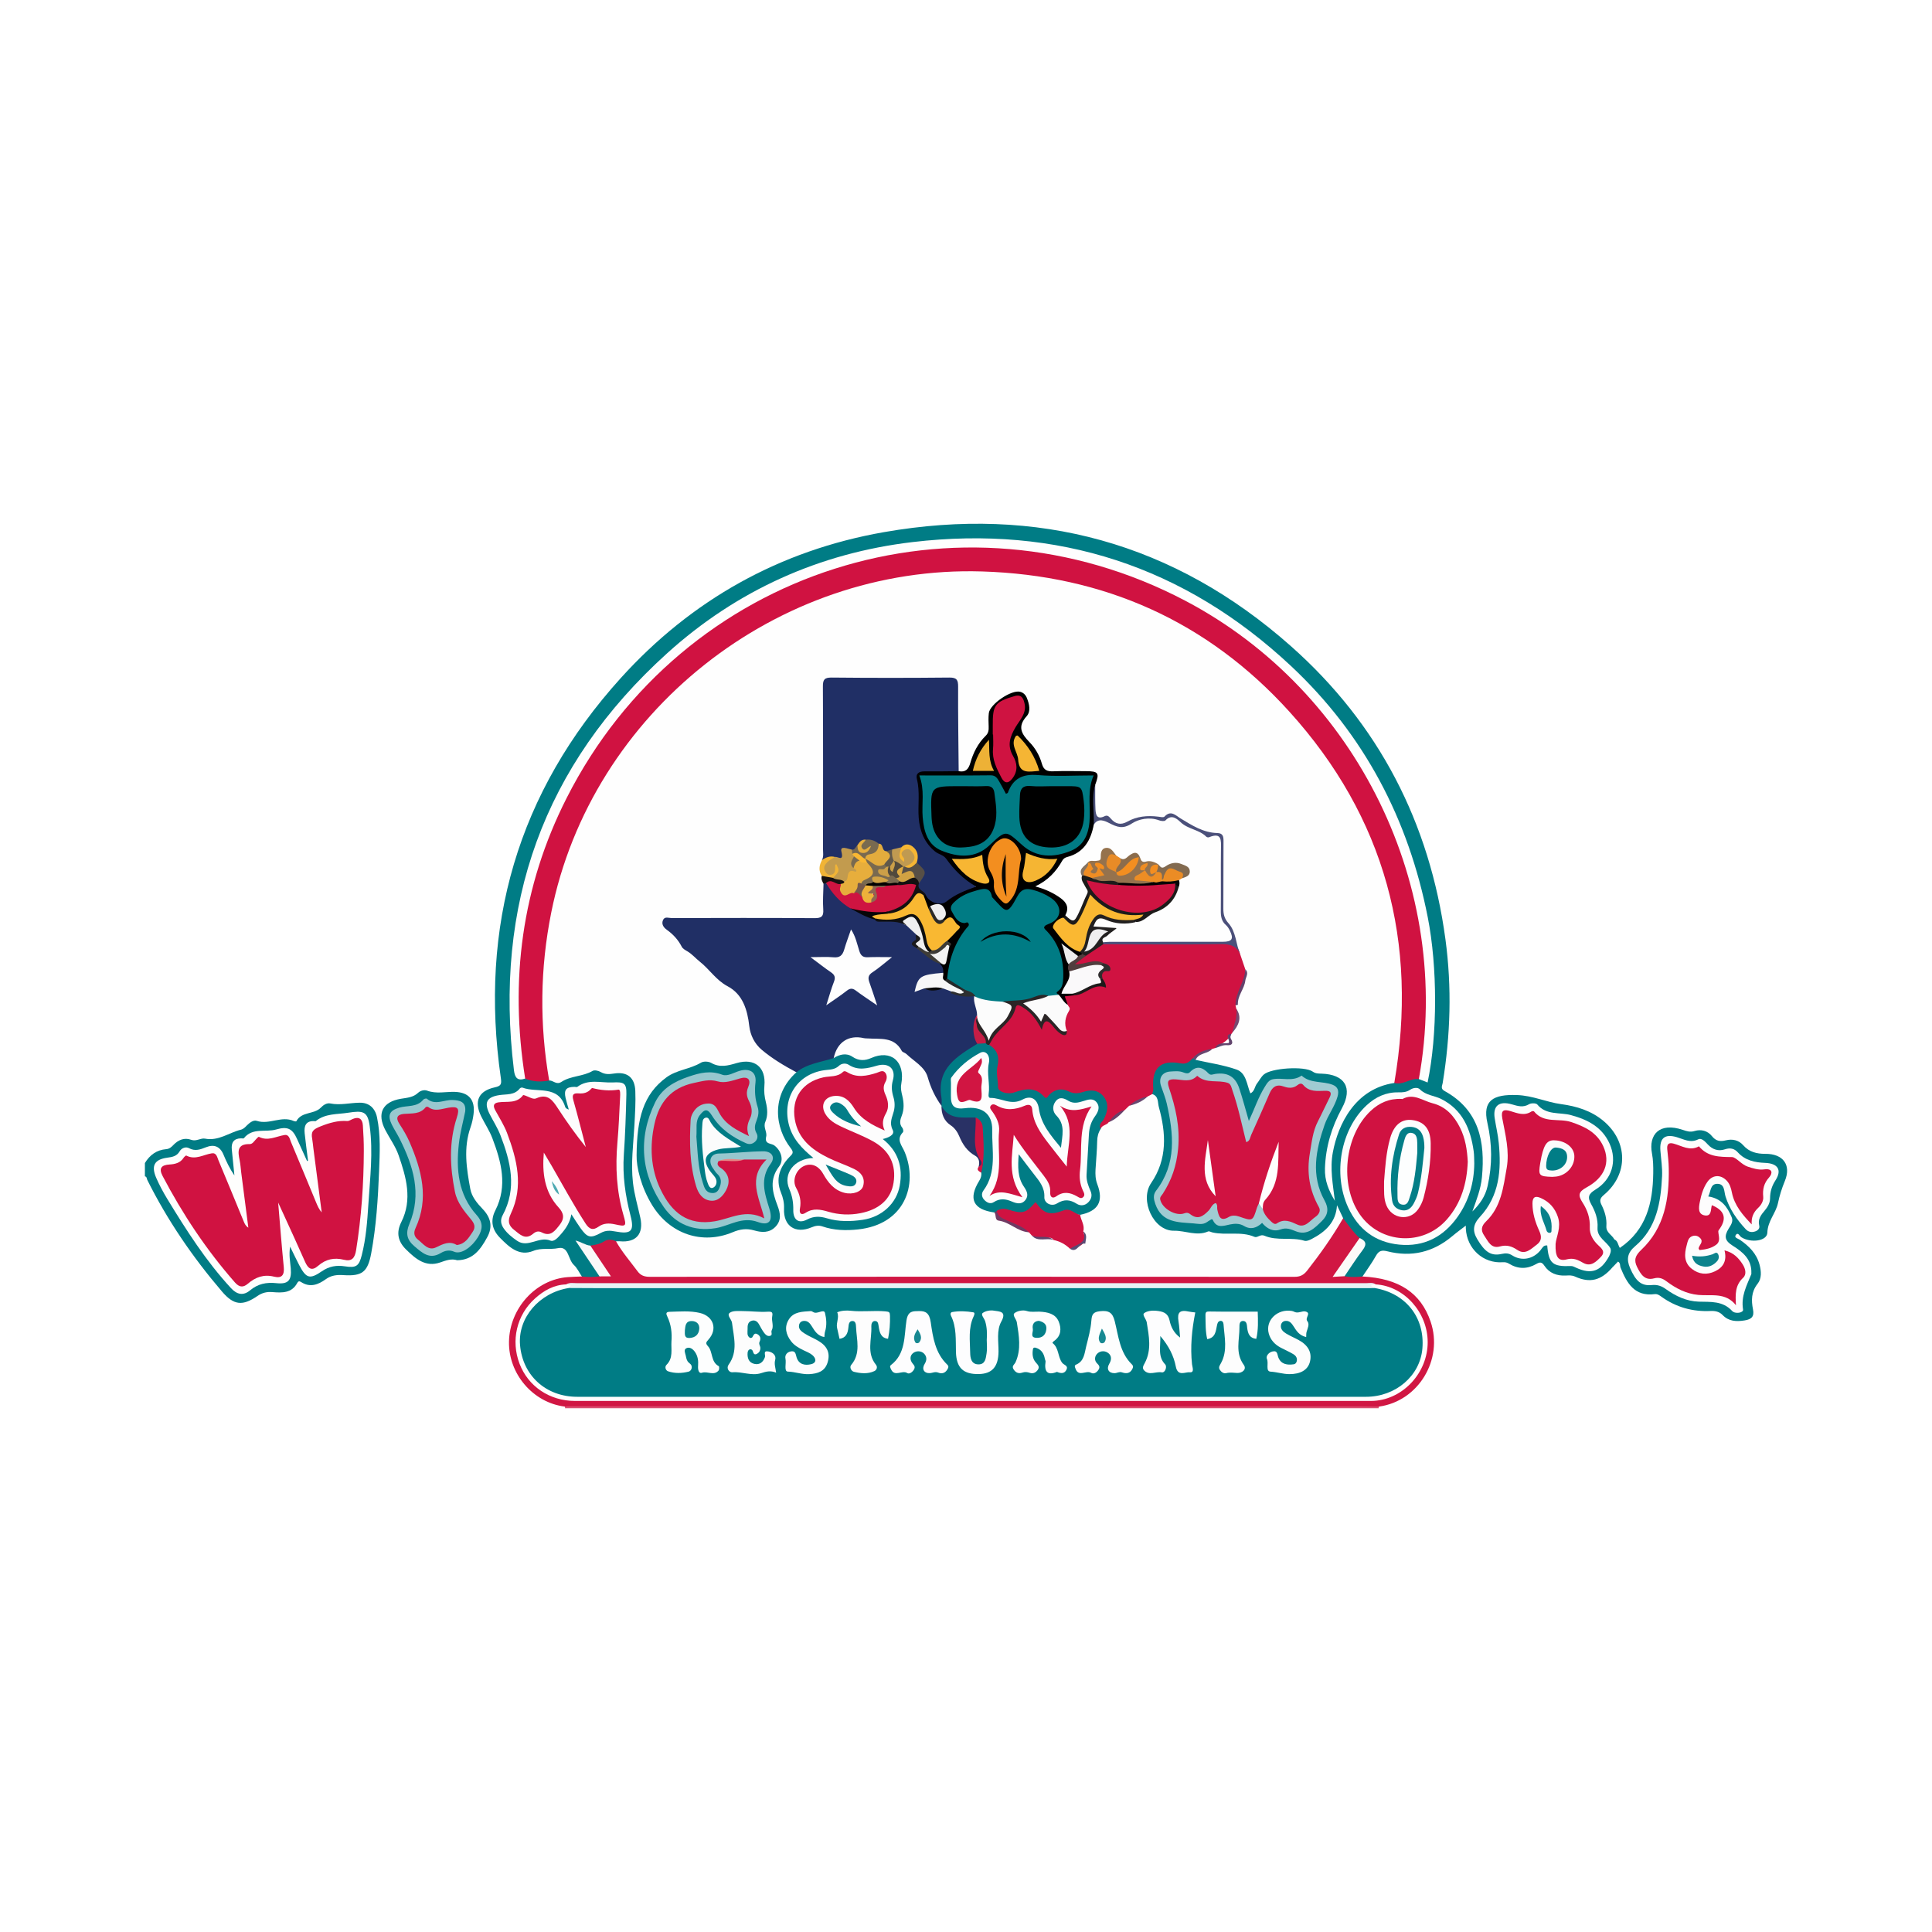 <?xml version="1.0" encoding="utf-8"?>
<!-- Generator: Adobe Illustrator 17.0.0, SVG Export Plug-In . SVG Version: 6.00 Build 0)  -->
<!DOCTYPE svg PUBLIC "-//W3C//DTD SVG 1.1//EN" "http://www.w3.org/Graphics/SVG/1.1/DTD/svg11.dtd">
<svg version="1.1" id="Layer_1" xmlns="http://www.w3.org/2000/svg" xmlns:xlink="http://www.w3.org/1999/xlink" x="0px" y="0px"
	 width="200px" height="200px" viewBox="0 0 200 200" enable-background="new 0 0 200 200" xml:space="preserve">

<g>
	<path fill="#007C85" d="M15,120.397c0.504-0.833,1.213-1.356,2.204-1.436c0.32-0.026,0.518-0.195,0.733-0.421
		c0.503-0.529,1.131-0.81,1.86-0.546c0.521,0.189,0.994-0.205,1.415-0.124c1.413,0.274,2.481-0.617,3.715-0.922
		c0.288-0.071,0.443-0.263,0.625-0.441c0.293-0.286,0.676-0.593,1.031-0.476c1.285,0.426,2.553-0.554,3.819,0.013
		c0.083,0.037,0.258,0.059,0.274,0.028c0.538-1.035,1.845-0.683,2.545-1.421c0.258-0.272,0.622-0.493,0.96-0.424
		c1.039,0.212,2.046-0.067,3.065-0.076c0.961-0.009,1.581,0.551,1.783,1.517c0.385,1.846,0.284,3.71,0.212,5.576
		c-0.11,2.848-0.292,5.689-0.813,8.497c-0.358,1.931-0.933,2.387-2.865,2.259c-0.674-0.045-1.27,0.01-1.846,0.428
		c-0.771,0.559-1.62,0.891-2.544,0.29c-0.173-0.113-0.298-0.102-0.394,0.079c-0.571,1.082-1.578,1.041-2.57,0.96
		c-0.581-0.047-1.057,0.059-1.554,0.4c-1.542,1.058-2.446,0.978-3.671-0.455c-3.03-3.544-5.652-7.371-7.736-11.554
		c-0.067-0.135-0.035-0.337-0.249-0.376C15,121.315,15,120.856,15,120.397z"/>
	<path fill="#DB4D70" d="M58.492,145.783c0.016-0.063,0.006-0.122-0.03-0.177c0.456-0.467,1.046-0.308,1.585-0.308
		c18.387-0.008,36.774-0.006,55.161-0.006c8.685,0,17.371-0.002,26.056,0.005c0.509,0,1.063-0.137,1.486,0.309
		c-0.036,0.055-0.046,0.113-0.03,0.177C114.644,145.783,86.568,145.783,58.492,145.783z"/>
	<path fill="#007C85" d="M166.919,131.198c-1.171,1.357-2.327,1.657-3.877,0.95c-0.33-0.15-0.635-0.12-0.954-0.104
		c-0.919,0.047-1.705-0.249-2.212-1.015c-0.281-0.425-0.491-0.381-0.856-0.173c-0.927,0.53-1.867,0.533-2.791-0.03
		c-0.198-0.121-0.392-0.18-0.644-0.161c-2.042,0.159-3.739-1.391-3.843-3.488c-0.009-0.184-0.001-0.369-0.001-0.303
		c-0.408,0.316-0.931,0.696-1.425,1.111c-1.972,1.656-4.213,2.177-6.697,1.551c-0.577-0.145-0.888-0.064-1.184,0.467
		c-0.413,0.741-0.921,1.428-1.389,2.139c-0.482,0.524-1.074,0.312-1.643,0.248c-0.558-0.302-0.217-0.665-0.018-0.952
		c0.477-0.687,0.938-1.385,1.409-2.075c0.252-0.369,0.326-0.701-0.115-0.98c-0.777-0.604-1.282-1.43-1.821-2.229
		c-0.26-0.44-0.417-0.93-0.66-1.38c-0.098-0.175-0.179-0.357-0.227-0.553c-0.791-2.954-0.447-5.785,0.985-8.47
		c1.145-2.148,2.882-3.53,5.35-3.878c0.867,0.085,1.636-0.478,2.505-0.38c0.639,0.201,0.864-0.08,0.952-0.703
		c1.627-11.535-0.503-22.303-6.624-32.235c-4.987-8.093-11.844-14.123-20.435-18.155c-4.723-2.216-9.696-3.613-14.905-4.117
		c-1.923-0.186-3.845-0.424-5.778-0.361c-11.543,0.375-21.794,4.138-30.603,11.691c-4.694,4.024-8.401,8.836-11.229,14.296
		c-2.754,5.317-4.445,10.985-4.956,16.978c-0.327,3.831-0.308,7.654,0.206,11.471c0.08,0.595,0.163,1.126,0.931,1.123
		c0.863,0.247,1.747,0.216,2.631,0.198c1.152,0.115,2.184-0.365,3.217-0.727c0.771-0.27,1.48-0.495,2.276-0.18
		c0.406,0.16,0.839,0.094,1.266,0.081c1.387-0.041,2.188,0.631,2.257,2.022c0.065,1.304-0.018,2.609-0.105,3.919
		c-0.181,2.732-0.455,5.494,0.41,8.185c0.09,0.28,0.152,0.57,0.209,0.86c0.404,2.04-0.53,3.069-2.619,2.89
		c-0.592-0.149-1.154-0.093-1.702,0.202c-0.321,0.172-0.688,0.188-1.05,0.179c-0.356,0.007-0.682-0.119-1.019-0.25
		c0.599,0.857,1.18,1.704,1.714,2.581c0.183,0.3,0.516,0.681-0.07,0.96c-0.544,0.07-1.106,0.255-1.551-0.26
		c-0.274-0.406-0.486-0.88-0.837-1.204c-0.598-0.552-0.514-1.958-1.608-1.73c-0.864,0.18-1.72-0.063-2.586,0.287
		c-1.462,0.591-2.485-0.392-3.42-1.332c-0.81-0.814-1.067-1.756-0.506-2.86c1.29-2.54,0.619-5.029-0.309-7.477
		c-0.299-0.79-0.786-1.506-1.16-2.27c-0.757-1.548-0.28-2.622,1.413-2.993c0.638-0.14,0.719-0.319,0.628-0.947
		c-2.27-15.724,1.747-29.627,12.417-41.426c7.322-8.096,16.472-13.217,27.241-15.102c15.876-2.778,30.046,1.092,42.131,11.804
		c9.096,8.062,14.366,18.279,15.994,30.344c0.671,4.973,0.525,9.934-0.286,14.88c-0.049,0.301-0.255,0.576,0.195,0.824
		c3.575,1.969,4.216,5.232,3.871,8.912c-0.117,1.242-0.575,2.392-0.994,3.563c0.76-0.753,1.34-1.55,1.585-2.657
		c0.486-2.187,0.471-4.314-0.025-6.501c-0.536-2.359,0.621-2.98,3.046-2.898c1.661,0.057,3.036,0.732,4.572,0.939
		c1.614,0.218,3.134,0.68,4.407,1.752c2.542,2.141,2.572,5.518,0.033,7.647c-0.41,0.344-0.47,0.592-0.242,1.043
		c0.342,0.679,0.552,1.418,0.498,2.179c-0.049,0.689,0.581,0.905,0.823,1.382c0.259,0.495,0.065,0.808-0.403,1.012
		c-0.877-0.479-1.501-1.166-1.589-2.192c-0.072-0.833-0.274-1.623-0.647-2.354c-0.405-0.794-0.212-1.302,0.492-1.828
		c1.783-1.333,2.205-3.101,1.201-4.809c-0.547-0.931-1.355-1.596-2.363-1.992c-0.795-0.312-1.617-0.524-2.472-0.621
		c-0.715-0.081-1.365-0.375-2.04-0.623c-1.236-0.454-2.593-0.19-3.894-0.197c-0.421-0.002-0.43,0.598-0.367,0.995
		c0.133,0.841,0.277,1.681,0.424,2.519c0.357,2.04-0.121,3.979-0.67,5.902c-0.217,0.76-0.753,1.375-1.31,1.94
		c-0.531,0.539-0.792,1.134-0.39,1.857c0.466,0.839,0.924,1.744,2.096,1.632c0.645-0.061,1.205,0.002,1.789,0.313
		c0.906,0.482,1.632,0.014,2.287-0.598c0.785-0.733,0.966-0.688,1.267,0.322c0.309,1.034,0.741,1.342,1.873,1.286
		c0.338-0.016,0.659,0.007,0.954,0.164c1.043,0.556,1.89,0.243,2.633-0.57c0.196-0.214,0.355-0.481,0.686-0.52
		C167.425,130.226,167.061,130.734,166.919,131.198z"/>
	<path fill="#D11643" d="M61.115,128.948c0.476-0.082,0.963-0.147,1.377-0.416c0.428-0.279,0.845-0.255,1.277-0.032
		c0.827,0.44,1.22,1.272,1.721,1.986c0.724,1.032,1.623,1.439,2.908,1.437c21.539-0.031,43.079-0.03,64.618,0
		c1.171,0.002,1.978-0.339,2.649-1.296c0.848-1.208,1.667-2.434,2.498-3.652c0.234-0.343,0.392-0.776,0.88-0.864
		c0.541,0.706,1.039,1.448,1.702,2.053c-0.23,1.09-1.084,1.818-1.599,2.743c-0.188,0.338-0.451,0.629-0.688,0.937
		c0.226,0.224,0.539,0.079,0.734,0.269c0.617,0.124,1.236,0.085,1.856,0.03c3.758,0.188,6.034,1.696,7.048,4.669
		c1.342,3.936-1.275,8.244-5.344,8.797c-0.622-0.006-1.244-0.018-1.866-0.018c-27.377-0.006-54.753-0.011-82.13-0.014
		c-0.097,0-0.195,0.021-0.292,0.032c-3.276-0.4-5.834-3.378-5.773-6.721c0.063-3.457,2.767-6.432,6.078-6.681
		c0.488-0.037,0.978-0.045,1.467-0.067c0.608,0.068,1.216,0.08,1.823-0.012c0.469-0.151,0.783-0.259,0.349-0.877
		C61.905,130.536,61.19,129.91,61.115,128.948z"/>
	<path fill="#007C85" d="M166.919,131.198c-0.097-0.391,0.281-0.923-0.342-1.158c-0.212-0.313-0.071-0.564,0.139-0.804
		c0.194-0.286,0.486-0.53,0.398-0.936c0.382,0.164,0.373,0.586,0.572,0.884c2.749-1.867,3.412-4.661,3.456-7.722
		c0.01-0.686-0.002-1.387-0.13-2.057c-0.371-1.941,0.761-3.269,3.208-2.435c0.408,0.139,0.748,0.251,1.203,0.112
		c0.666-0.204,1.346-0.029,1.786,0.52c0.416,0.52,0.839,0.595,1.447,0.445c0.665-0.164,1.324-0.038,1.801,0.508
		c0.617,0.706,1.41,0.894,2.292,0.889c1.824-0.012,2.707,1.137,2.021,2.804c-0.312,0.758-0.549,1.508-0.716,2.301
		c-0.222,1.053-1.06,1.83-1.098,3.053c-0.027,0.888-1.733,1.092-2.697,0.473c-0.172-0.11-0.346-0.58-0.583-0.212
		c-0.176,0.272,0.261,0.357,0.443,0.483c0.939,0.648,1.713,1.41,2.024,2.558c0.188,0.696,0.238,1.44-0.194,1.985
		c-0.665,0.84-0.664,1.724-0.479,2.661c0.148,0.749-0.155,1.023-0.869,1.138c-0.86,0.139-1.635,0.103-2.273-0.553
		c-0.35-0.36-0.763-0.445-1.245-0.422c-1.858,0.087-3.561-0.38-5.083-1.471c-0.209-0.15-0.42-0.312-0.713-0.275
		c-2.089,0.264-2.878-1.147-3.526-2.74c-0.082-0.201,0.014-0.471-0.265-0.631C167.303,130.793,167.111,130.995,166.919,131.198z"/>
	<path fill="#017C85" d="M47.328,130.46c-0.601-0.191-1.157,0.014-1.752,0.224c-1.514,0.534-2.56-0.375-3.534-1.331
		c-0.826-0.81-1.061-1.73-0.501-2.843c1.179-2.342,0.502-4.661-0.281-6.924c-0.316-0.914-0.913-1.729-1.368-2.597
		c-0.897-1.714-0.313-2.926,1.616-3.246c0.645-0.107,1.268-0.135,1.782-0.624c0.234-0.222,0.634-0.325,0.929-0.215
		c0.952,0.355,1.908,0.098,2.862,0.127c1.476,0.046,2.128,0.853,1.939,2.317c-0.058,0.452-0.153,0.908-0.305,1.336
		c-0.756,2.131-0.422,4.27-0.03,6.395c0.15,0.813,0.709,1.482,1.272,2.068c0.859,0.895,1.073,1.845,0.478,2.934
		C49.761,129.315,48.985,130.438,47.328,130.46z"/>
	<path fill="#FEFEFD" d="M31.883,120.129c-0.117-0.94-0.246-1.878-0.345-2.82c-0.08-0.761,0.126-1.316,1.051-1.248
		c0.033,0.002,0.077,0.013,0.097-0.004c0.997-0.804,2.191-0.684,3.362-0.868c1.535-0.242,2.013-0.146,2.22,1.362
		c0.373,2.719,0.036,5.43-0.135,8.138c-0.112,1.758-0.245,3.526-0.683,5.247c-0.285,1.12-0.566,1.338-1.734,1.157
		c-0.881-0.136-1.638-0.014-2.402,0.512c-1.255,0.863-1.624,0.726-2.34-0.641c-0.3-0.572-0.572-1.159-0.942-1.911
		c-0.139,0.872,0.009,1.554,0.067,2.24c0.105,1.244-0.25,1.673-1.49,1.54c-1.043-0.112-1.913,0.07-2.724,0.745
		c-0.695,0.578-1.35,0.444-1.969-0.226c-2.592-2.807-4.632-6.005-6.606-9.25c-0.423-0.696-0.811-1.422-1.137-2.168
		c-0.542-1.243-0.194-1.904,1.121-2.087c0.547-0.076,1.003-0.141,1.31-0.671c0.197-0.341,0.639-0.493,0.952-0.322
		c0.639,0.349,1.171,0.147,1.758-0.087c0.832-0.333,1.461-0.109,1.823,0.764c0.307,0.74,0.654,1.462,1.129,2.151
		c-0.09-0.894-0.183-1.789-0.27-2.683c-0.069-0.708,0.192-1.147,0.963-1.159c0.098-0.001,0.249,0.038,0.287-0.01
		c0.898-1.131,2.239-0.587,3.347-0.907c1.14-0.329,1.662-0.127,2.158,0.979c0.345,0.769,0.695,1.535,1.043,2.303
		C31.824,120.179,31.853,120.154,31.883,120.129z"/>
	<path fill="#FEFEFE" d="M139.043,126.109c-1.103,1.901-2.366,3.69-3.723,5.418c-0.357,0.455-0.72,0.649-1.307,0.649
		c-22.251-0.014-44.501-0.014-66.752-0.002c-0.538,0-0.93-0.125-1.26-0.57c-0.759-1.024-1.601-1.988-2.232-3.104
		c0.13-0.002,0.261-0.015,0.389-0.003c1.695,0.155,2.495-0.762,2.127-2.447c-0.264-1.208-0.623-2.396-0.763-3.631
		c-0.226-1.995,0.043-3.978,0.153-5.962c0.065-1.175,0.139-2.348,0.092-3.522c-0.055-1.385-0.828-2.008-2.169-1.808
		c-0.485,0.072-0.942,0.127-1.409-0.15c-0.231-0.137-0.645-0.233-0.841-0.118c-1.01,0.595-2.26,0.497-3.226,1.136
		c-0.527,0.349-0.846-0.163-1.273-0.144c-0.517-0.477-0.448-1.15-0.531-1.746c-1.26-9.08,0.014-17.801,4.035-26.038
		c3.707-7.593,9.159-13.688,16.316-18.241c5.63-3.581,11.744-5.842,18.356-6.611c8.692-1.011,17.049,0.225,24.987,4.062
		c4.567,2.208,8.676,5.065,12.242,8.634c4.574,4.577,8.014,9.932,10.314,16.006c2.279,6.018,3.074,12.252,2.749,18.643
		c-0.078,1.532-0.264,3.068-0.555,4.584c-0.069,0.361-0.132,0.71-0.427,0.965c-4.065,0.596-5.812,4.284-6.356,7.16
		c-0.325,1.717,0.009,3.368,0.206,5.043c-1.056-0.579-1.22-1.66-1.248-2.649c-0.06-2.135,0.148-4.249,1.325-6.145
		c0.377-0.608,0.694-1.266,0.801-1.994c0.145-0.987-0.104-1.636-1.058-1.804c-1.533-0.27-2.977-1.307-4.642-0.639
		c-0.178,0.071-0.391,0.011-0.584-0.018c-1.156-0.172-1.968,0.295-2.482,1.325c-0.073,0.146-0.154,0.289-0.24,0.428
		c-0.139,0.223-0.274,0.495-0.562,0.499c-0.371,0.004-0.458-0.351-0.523-0.615c-0.386-1.553-1.361-2.193-2.948-2.109
		c-0.81,0.043-1.419-0.614-2.14-0.905c-0.256-0.388,0.105-0.499,0.316-0.64c0.342-0.229,0.727-0.387,1.093-0.576
		c0.167-0.085,0.339-0.161,0.512-0.231c0.206-0.083,0.42-0.188,0.634-0.189c0.674-0.004,0.834-0.395,0.793-0.968
		c0.04-0.13,0.106-0.247,0.182-0.358c0.52-0.654,0.798-1.351,0.392-2.172c-0.096-0.217-0.136-0.434,0.009-0.648
		c0.188-1.187,1.146-2.175,0.89-3.475c-0.041-0.629-0.519-1.124-0.549-1.758c-0.657-1.148-0.628-2.596-1.632-3.602
		c-0.302-0.302-0.199-0.809-0.2-1.233c-0.004-2.093-0.018-4.187,0.008-6.279c0.009-0.712-0.186-1.059-0.973-1.129
		c-1.198-0.107-2.205-0.767-3.194-1.402c-0.513-0.329-0.963-0.597-1.62-0.295c-0.591,0.271-1.254-0.063-1.924,0.099
		c-0.75,0.182-1.531,0.201-2.237,0.593c-0.332,0.184-0.706,0.086-1.035-0.095c-0.444-0.244-0.828-0.535-1.41-0.546
		c-0.565-0.01-0.742-0.582-0.775-1.097c-0.052-0.816-0.038-1.634-0.008-2.452c0.176-1.09,0.172-1.1-0.932-1.112
		c-1.08-0.011-2.161-0.01-3.241-0.001c-0.629,0.005-1.043-0.232-1.294-0.832c-0.431-1.031-0.968-2.022-1.738-2.831
		c-0.646-0.678-0.653-1.302-0.142-2.005c0.437-0.601,0.547-1.232,0.295-1.944c-0.191-0.539-0.528-0.743-1.056-0.542
		c-0.611,0.233-1.217,0.495-1.781,0.82c-0.534,0.307-0.667,0.879-0.619,1.459c0.085,1.031-0.186,1.904-0.875,2.705
		c-0.599,0.697-0.891,1.589-1.247,2.435c-0.339,0.806-0.763,0.867-1.485,0.28c-0.163-0.478-0.124-0.972-0.125-1.461
		c-0.006-2.193-0.005-4.385,0-6.578c0.001-0.622-0.094-1.093-0.885-1.094c-3.861-0.004-7.723,0.001-11.584-0.002
		c-0.889-0.001-0.875,0.589-0.876,1.201c-0.003,4.091,0.009,8.181-0.006,12.272c-0.006,1.537,0.084,3.075-0.063,4.609
		c-0.193,0.654-0.559,1.29-0.232,2.006c0.049,0.314,0.15,0.616,0.212,0.927c0.083,0.883,0.034,1.768,0.04,2.652
		c0.005,0.737-0.357,1.08-1.084,1.079c-0.327-0.001-0.655,0.008-0.983,0.008c-4.293,0-8.586,0-12.879,0
		c-0.295,0-0.59-0.01-0.884,0.011c-0.226,0.017-0.503-0.005-0.606,0.236c-0.103,0.241,0.104,0.418,0.254,0.592
		c1.516,1.759,3.389,3.161,4.923,4.902c0.13,0.147,0.279,0.298,0.458,0.367c1.557,0.592,2.213,1.948,2.864,3.321
		c0.203,0.429,0.212,0.883,0.288,1.334c0.185,1.097,0.691,1.965,1.592,2.706c0.966,0.794,2.192,1.188,3.048,2.118
		c0.137,0.383-0.117,0.627-0.337,0.858c-1.918,2.012-1.634,4.578-0.401,6.532c0.475,0.754,0.524,1.259-0.08,1.983
		c-0.818,0.979-1.114,2.161-0.494,3.397c0.252,0.501,0.172,1.022,0.216,1.54c0.13,1.528,0.932,2.09,2.401,1.637
		c0.629-0.194,1.217-0.139,1.836-0.001c1.495,0.334,2.996,0.345,4.472-0.101c3.472-1.048,4.536-4.496,3.225-7.418
		c-0.301-0.672-0.321-1.301-0.352-2.029c-0.06-1.399,0.551-2.774,0.077-4.173c-0.18-0.532,0.003-1.109-0.021-1.665
		c-0.066-1.525-1-2.232-2.426-1.756c-0.877,0.293-1.705,0.451-2.551-0.05c-0.602-0.356-1.218,0.062-1.828-0.005
		c-0.147-0.959,0.327-1.743,1.093-2.117c1.198-0.584,2.419-0.218,3.635-0.266c1.786-0.07,2.54,1.398,3.675,2.271
		c0.868,0.667,1.636,1.453,1.827,2.681c0.117,0.757,0.707,1.387,1.062,2.086c0.04,0.088,0.071,0.181,0.096,0.275
		c0.093,0.743,0.425,1.354,0.982,1.859c0.414,0.375,0.758,0.82,0.965,1.341c0.251,0.631,0.66,1.112,1.202,1.505
		c0.469,0.339,0.797,0.77,0.773,1.39c-0.089,0.32,0.087,0.586,0.181,0.869c0.068,0.382-0.12,0.688-0.288,1.005
		c-0.769,1.443-0.408,2.28,1.184,2.762c0.093,0.028,0.186,0.058,0.275,0.097c0.971,1.084,2.326,1.471,3.612,1.984
		c0.206,0.115,0.379,0.273,0.565,0.415c0.582,0.446,1.294,0.115,1.915,0.319c0.717,0.122,1.312,0.499,1.892,0.903
		c1.109-0.12,1.348-0.413,1.118-1.376c-0.052-0.692-0.668-1.368-0.066-2.083c1.651-0.774,1.873-1.256,1.353-3.002
		c-0.123-0.414-0.192-0.833-0.164-1.259c0.078-1.174,0.232-2.343,0.219-3.523c-0.004-0.334,0.143-0.635,0.339-0.906
		c0.239-0.384,0.606-0.623,0.97-0.866c0.624-0.272,1.12-0.712,1.572-1.209c0.197-0.189,0.408-0.358,0.663-0.465
		c0.637-0.229,1.23-0.541,1.777-0.941c0.253-0.138,0.474-0.358,0.8-0.3c0.34,0.143,0.437,0.459,0.56,0.765
		c0.87,2.179,0.754,4.422,0.412,6.67c-0.12,0.792-0.605,1.451-1.062,2.084c-0.622,0.863-0.769,1.729-0.18,2.641
		c0.69,1.07,1.459,1.99,2.929,1.981c1.323-0.008,2.655,0.041,3.965,0.281c0.298,0.055,0.591,0.046,0.874-0.041
		c0.624-0.194,1.214-0.141,1.814,0.121c0.951,0.414,1.987,0.115,2.992,0.302c0.959,0.178,1.99,0.2,2.99,0.284
		c1.165,0.097,2.635-1.122,3.168-2.443c0.132-0.328,0.149-0.713,0.464-0.953C138.618,125.209,138.83,125.659,139.043,126.109z"/>
	<path fill="#D01241" d="M144.336,112.107c2.506-14.553-0.951-27.5-10.876-38.454c-8.462-9.338-19.179-14.111-31.815-14.497
		c-21.22-0.649-40.432,14.586-44.581,35.311c-1.16,5.796-1.221,11.576-0.213,17.384c-0.846,0.166-1.678,0.146-2.484-0.197
		c-0.356-0.308-0.392-0.744-0.445-1.163c-0.873-6.843-0.563-13.595,1.433-20.245c2.462-8.2,6.771-15.269,13.017-21.096
		c7.1-6.623,15.493-10.755,25.112-12.166c13.893-2.037,26.386,1.418,37.23,10.296c9.493,7.772,14.949,17.937,16.725,30.06
		c0.659,4.498,0.584,9.011-0.139,13.506c-0.054,0.335-0.144,0.638-0.42,0.858C145.992,111.591,145.246,112.367,144.336,112.107z"/>
	<path fill="#FEFEFE" d="M146.879,111.705c3.58-19.753-6.361-40.13-24.149-49.502c-23.476-12.368-52.06-3.295-64.07,20.404
		c-4.651,9.177-5.919,18.913-4.294,29.047c-0.802,0.275-1.07-0.101-1.162-0.858c-2.091-17.103,3.049-31.591,15.86-43.172
		c7.205-6.513,15.775-10.372,25.408-11.509c14.991-1.769,28.141,2.494,39.185,12.842c7.562,7.086,12.15,15.854,14.145,26.005
		c1.007,5.123,1.019,12.137-0.018,17.096C147.479,111.94,147.179,111.822,146.879,111.705z"/>
	<path fill="#007C85" d="M138.405,124.759c-0.096,1.745-1.183,2.757-2.615,3.498c-0.225,0.116-0.532,0.253-0.742,0.189
		c-1.363-0.417-2.836,0.046-4.163-0.528c-0.413-0.179-0.727,0.248-1.022,0.121c-1.41-0.606-2.918-0.132-4.346-0.457
		c-0.154-0.035-0.34-0.151-0.455-0.101c-1.182,0.514-2.35-0.095-3.531-0.076c-2.138,0.034-3.573-3.173-2.369-4.932
		c1.698-2.48,1.554-5.159,0.8-7.877c-0.128-0.463-0.005-1.126-0.681-1.337c-0.661-2.396,0.323-3.666,2.742-3.498
		c0.447,0.031,0.84-0.025,1.216-0.253c0.232-0.074,0.41-0.008,0.528,0.208c1.417,0.321,2.875,0.523,4.237,1.002
		c1.018,0.359,1.059,1.559,1.434,2.467c0.441-0.2,0.435-0.695,0.682-1.015c0.239-0.307,0.417-0.678,0.702-0.93
		c0.771-0.684,4.213-0.905,5.066-0.31c0.309,0.216,0.598,0.204,0.916,0.214c2.398,0.074,3.267,1.455,2.116,3.571
		c-1.067,1.96-1.683,3.985-1.761,6.227c-0.045,1.288,0.404,2.33,1.028,3.366C138.259,124.46,138.332,124.609,138.405,124.759z"/>
	<path fill="#FDFDFD" d="M59.151,125.699c-0.153,0.847-0.564,1.472-1.064,2.041c-0.303,0.345-0.722,0.848-1.115,0.686
		c-1.183-0.486-2.313,0.811-3.455,0.012c-0.511-0.357-0.995-0.735-1.36-1.255c-0.313-0.445-0.387-0.891-0.127-1.373
		c1.517-2.806,0.823-5.561-0.224-8.288c-0.291-0.757-0.741-1.452-1.112-2.179c-0.604-1.184-0.334-1.774,0.995-1.977
		c0.755-0.115,1.563,0.025,2.12-0.686c0.05-0.064,0.199-0.117,0.27-0.091c1.515,0.579,3.702-0.322,4.431,2.002
		c0.036,0.114,0.155,0.202,0.371,0.27c-0.112-0.401-0.239-0.798-0.332-1.203c-0.192-0.836,0.06-1.139,0.927-1.147
		c0.098-0.001,0.228,0.046,0.29,0c1.141-0.85,2.418-0.401,3.658-0.457c1.141-0.052,1.448,0.032,1.419,1.212
		c-0.05,2.091-0.119,4.185-0.263,6.271c-0.149,2.149,0.153,4.228,0.689,6.297c0.42,1.619,0.078,1.959-1.578,1.647
		c-0.518-0.098-0.974-0.133-1.488,0.148c-1.093,0.598-1.403,0.492-2.118-0.506C59.782,126.7,59.512,126.253,59.151,125.699z"/>
	<path fill="#FDFDFD" d="M166.716,129.236c0.1,0.293-0.032,0.546-0.139,0.804c-0.863,1.574-1.844,1.916-3.409,1.198
		c-0.172-0.079-0.361-0.185-0.538-0.178c-1.908,0.075-2.311-0.265-2.461-2.129c-0.411-0.056-0.523,0.286-0.722,0.524
		c-0.751,0.898-1.925,1.121-2.897,0.506c-0.368-0.233-0.672-0.246-1.09-0.155c-1.115,0.244-1.74-0.198-2.528-1.515
		c-0.526-0.879-0.446-1.546,0.276-2.327c2.014-2.176,2.22-4.853,1.943-7.647c-0.087-0.872-0.291-1.716-0.423-2.576
		c-0.193-1.263,0.453-1.806,1.786-1.417c0.637,0.186,1.165,0.351,1.786-0.021c0.209-0.125,0.714-0.118,0.838,0.032
		c0.936,1.132,2.314,0.786,3.484,1.1c1.745,0.469,3.243,1.245,4.012,2.981c0.788,1.78,0.232,3.683-1.464,4.725
		c-0.741,0.455-0.864,0.785-0.43,1.556c0.4,0.709,0.697,1.517,0.637,2.391C165.305,128.115,166.307,128.495,166.716,129.236z"/>
	<path fill="#FDFDFD" d="M152.617,120.437c-0.022,2.01-0.556,3.869-1.718,5.517c-1.471,2.087-3.486,3.14-6.053,2.889
		c-2.479-0.242-4.233-1.579-5.279-3.836c-1.615-3.485-0.776-8.106,1.917-10.599c0.924-0.855,2.004-1.352,3.273-1.328
		c0.439,0.008,0.832-0.009,1.21-0.263c0.319-0.215,0.783-0.287,1.02-0.049c0.624,0.627,1.482,0.639,2.196,0.995
		c2.213,1.104,3.052,3.103,3.371,5.403C152.614,119.584,152.598,120.013,152.617,120.437z"/>
	<path fill="#FBFAF9" d="M139.191,132.111c-0.352,0.021-0.704,0.042-1.239,0.074c0.988-1.423,1.89-2.723,2.793-4.023
		c0.633,0.273,0.792,0.62,0.325,1.233C140.403,130.271,139.813,131.203,139.191,132.111z"/>
	<path fill="#FAF9F9" d="M61.115,128.948c0.685,1.023,1.369,2.045,2.128,3.179c-0.453,0-0.82,0-1.186,0
		c-0.828-1.235-1.655-2.47-2.483-3.704C60.154,128.544,60.573,128.898,61.115,128.948z"/>
	<path fill="#FEFEFE" d="M142.404,132.959c2.935,0.166,5.382,2.877,5.39,5.97c0.008,3.139-2.501,5.893-5.548,6.086
		c-0.229,0.015-0.459,0.011-0.688,0.011c-27.346,0-54.692,0.001-82.038-0.001c-2.619,0-4.845-1.505-5.739-3.857
		c-0.909-2.391-0.3-5.037,1.596-6.746c0.915-0.825,1.96-1.421,3.241-1.462c0.216-0.059,0.508-0.17,0.612,0.06
		c0.136,0.301-0.19,0.412-0.396,0.547c-1.202,0.366-2.369,0.801-3.227,1.781c-1.416,1.616-1.861,3.447-1.075,5.48
		c0.798,2.063,2.399,3.124,4.54,3.439c0.389,0.057,0.786,0.034,1.179,0.034c26.92,0,53.84-0.002,80.76,0.005
		c2.183,0.001,4-0.67,5.162-2.621c1.743-2.924,0.432-6.586-2.762-7.774c-0.339-0.126-0.692-0.202-1.035-0.316
		c-0.251-0.122-0.652-0.195-0.605-0.512C141.822,132.753,142.171,132.927,142.404,132.959z"/>
	<path fill="#E8F3F5" d="M142.404,132.959c-0.157,0.021-0.446,0.029-0.449,0.064c-0.023,0.246,0.306,0.133,0.376,0.317
		c-0.219,0.303-0.555,0.321-0.881,0.348c-0.359,0.03-0.72,0.019-1.081,0.019c-26.51,0-53.02,0.002-79.53-0.009
		c-0.662,0-1.391,0.208-1.958-0.364c0.074-0.085,0.149-0.17,0.223-0.254c-0.162-0.04-0.324-0.079-0.486-0.119
		c0.33-0.214,0.7-0.131,1.054-0.131c27.261-0.004,54.522-0.004,81.783,0.001C141.773,132.833,142.113,132.733,142.404,132.959z"/>
	<path fill="#FDFDFD" d="M176.837,123.857c1.366,0.201,1.982,1.091,2.426,2.15c0.189,0.451-0.087,0.815-0.311,1.178
		c-0.511,0.828-0.38,1.271,0.42,1.771c1.051,0.658,1.984,1.423,1.927,2.844c-0.001,0.033,0.009,0.069-0.003,0.098
		c-0.473,1.172-1.084,2.279-0.855,3.661c0.058,0.351-0.818,0.491-1.13,0.152c-0.976-1.06-2.207-0.926-3.447-0.963
		c-1.275-0.038-2.401-0.572-3.428-1.31c-0.436-0.314-0.872-0.469-1.447-0.409c-1.088,0.112-1.666-0.412-2.252-1.781
		c-0.382-0.891-0.269-1.567,0.528-2.239c2.237-1.887,2.659-4.534,2.792-7.248c0.043-0.876-0.105-1.761-0.173-2.641
		c-0.099-1.3,0.443-1.77,1.706-1.398c0.732,0.215,1.388,0.636,2.219,0.218c0.326-0.164,0.696,0.22,0.974,0.525
		c0.476,0.523,1.088,0.743,1.778,0.513c0.53-0.177,0.966-0.099,1.334,0.31c0.762,0.847,1.779,1.053,2.838,1.095
		c1.293,0.051,1.763,0.721,1.066,1.801c-0.4,0.619-0.559,1.192-0.564,1.895c-0.003,0.456-0.255,0.885-0.552,1.234
		c-0.392,0.462-0.733,0.904-0.567,1.572c0.072,0.291-0.15,0.499-0.413,0.59c-0.367,0.127-0.712,0.067-0.989-0.232
		c-0.921-0.992-1.683-2.086-2.091-3.392c-0.167-0.536-0.06-1.326-0.882-1.301C177.028,122.573,177.117,123.349,176.837,123.857z"/>
	<path fill="#98C8CF" d="M48.158,115.053c-0.224,1.114-0.529,2.219-0.656,3.344c-0.301,2.672-0.068,5.263,1.832,7.378
		c0.715,0.795,0.633,1.487,0.144,2.292c-0.604,0.996-1.722,1.836-2.468,1.51c-0.488-0.213-0.955-0.12-1.395,0.145
		c-1.153,0.694-1.916-0.034-2.717-0.711c-0.773-0.653-0.933-1.336-0.519-2.315c1.312-3.103,0.401-5.998-1.008-8.811
		c-0.248-0.496-0.56-0.96-0.805-1.457c-0.478-0.969-0.26-1.46,0.761-1.764c0.842-0.251,1.845-0.015,2.502-0.84
		c0.063-0.08,0.301-0.137,0.358-0.088c0.864,0.737,1.786,0.09,2.675,0.135C47.59,113.907,48.265,114.041,48.158,115.053z"/>
	<path fill="#D01241" d="M28.795,124.49c0.207,2.423,0.368,4.545,0.579,6.663c0.081,0.812-0.181,1.212-1.005,1.006
		c-1.057-0.265-1.921,0.051-2.709,0.729c-0.483,0.416-0.891,0.38-1.335-0.124c-2.957-3.366-5.414-7.067-7.493-11.027
		c-0.42-0.8-0.124-1.138,0.721-1.189c0.563-0.034,1.107-0.157,1.451-0.689c0.066-0.103,0.239-0.259,0.282-0.236
		c0.938,0.492,1.767-0.097,2.642-0.232c0.485-0.075,0.553,0.403,0.682,0.71c0.887,2.112,1.751,4.234,2.624,6.352
		c0.095,0.23,0.197,0.457,0.475,0.634c-0.246-1.905-0.493-3.809-0.738-5.714c-0.054-0.422-0.075-0.852-0.163-1.267
		c-0.191-0.897-0.273-1.691,1.028-1.67c0.287,0.005,0.44-0.255,0.617-0.447c0.108-0.118,0.297-0.331,0.349-0.305
		c0.93,0.48,1.77-0.046,2.648-0.187c0.48-0.077,0.541,0.41,0.672,0.72c0.877,2.081,1.736,4.169,2.601,6.255
		c0.148,0.356,0.299,0.71,0.581,1.034c-0.289-2.218-0.577-4.436-0.865-6.654c-0.042-0.325-0.064-0.653-0.123-0.975
		c-0.139-0.76,0.101-0.975,0.902-1.291c0.926-0.364,1.764-0.604,2.732-0.538c0.177,0.012,0.365-0.129,0.546-0.205
		c0.657-0.279,1.022-0.03,1.069,0.648c0.061,0.882,0.102,1.767,0.099,2.651c-0.011,3.445-0.253,6.872-0.799,10.277
		c-0.126,0.787-0.423,1.202-1.276,0.988c-0.986-0.247-1.873-0.057-2.645,0.622c-0.673,0.592-1.052,0.3-1.365-0.413
		c-0.723-1.648-1.482-3.281-2.227-4.919C29.207,125.372,29.055,125.05,28.795,124.49z"/>
	<path fill="#202F65" d="M82.442,111.002c-1.268-0.678-2.511-1.416-3.602-2.341c-0.711-0.602-1.167-1.485-1.276-2.447
		c-0.191-1.69-0.681-3.293-2.238-4.115c-1.206-0.638-1.875-1.757-2.884-2.551c-0.424-0.333-0.781-0.764-1.258-1.052
		c-0.223-0.134-0.499-0.275-0.607-0.487c-0.372-0.727-0.898-1.295-1.555-1.763c-0.349-0.249-0.57-0.598-0.381-1.014
		c0.175-0.385,0.586-0.193,0.885-0.193c4.919-0.012,9.839-0.024,14.758,0.008c0.717,0.005,0.993-0.144,0.938-0.911
		c-0.064-0.878,0.013-1.767,0.029-2.651c0.06-0.078,0.138-0.116,0.236-0.116c0.625,0.598,1.295,1.152,1.822,1.846
		c0.221,0.291,0.529,0.474,0.831,0.664c0.864,0.368,1.666,0.868,2.56,1.171c0.975,0.247,2.056-0.162,2.965,0.481
		c0.504,0.286,1.058,0.515,1.314,1.098c0.296,0.46-0.459,0.965,0.063,1.415c0.772,0.501,1.447,1.139,2.268,1.565
		c0.549,0.291,0.699,0.68,0.29,1.204c-0.414,0.195-0.869,0.248-1.308,0.335c-0.654,0.129-1.111,0.437-1.287,1.109
		c0.229,0.035,0.438-0.112,0.662-0.061c0.661,0.183,1.32,0.019,1.98-0.019c0.323,0.015,0.629,0.071,0.838,0.353
		c0.74,0.486,1.681,0.198,2.438,0.628c0.234,0.612,0.482,1.221,0.377,1.9c-0.427,0.971-0.253,1.948-0.032,2.927
		c-0.648,0.763-1.481,1.325-2.253,1.939c-0.929,0.739-1.368,1.588-1.313,2.769c0.028,0.596,0.188,1.242-0.232,1.793
		c-0.667-0.911-1.122-1.886-1.441-3.001c-0.299-1.048-1.418-1.624-2.205-2.38c-0.137-0.131-0.396-0.172-0.475-0.321
		c-0.797-1.499-2.236-1.193-3.534-1.287c-0.128-0.009-0.26,0.001-0.382-0.028c-1.584-0.374-2.789,0.418-3.129,2.062
		c-0.032,0.092-0.061,0.214-0.148,0.24C84.908,110.152,83.704,110.665,82.442,111.002z"/>
	<path fill="#D01241" d="M123.45,109.584c-0.342,0.332-0.617,0.612-1.232,0.494c-2.089-0.403-3.02,0.511-2.828,2.626
		c0.016,0.18-0.07,0.37-0.109,0.556c-0.157,0.081-0.314,0.162-0.471,0.243c-0.651,0.304-1.28,0.65-1.923,0.968
		c-0.146,0.141-0.292,0.282-0.437,0.424c-0.645,0.313-1.099,0.877-1.679,1.275c-0.192,0.324-0.698,0.273-0.819,0.683
		c-0.469-0.145-0.235-0.46-0.146-0.704c0.123-0.335,0.333-0.636,0.422-0.988c0.325-1.291-0.452-2.176-1.754-1.9
		c-0.73,0.155-1.397,0.204-2.093-0.104c-0.53-0.234-1.043-0.07-1.457,0.296c-0.481,0.427-0.906,0.399-1.387,0.006
		c-0.549-0.448-1.177-0.52-1.847-0.291c-0.436,0.149-0.885,0.223-1.349,0.171c-1.049-0.117-1.309-0.441-1.307-1.504
		c0.001-0.682-0.069-1.36,0.019-2.046c0.078-0.611-0.423-0.996-0.705-1.462c-0.13-0.865,0.427-1.511,0.977-1.907
		c0.664-0.478,0.987-1.093,1.341-1.745c0.482-0.889,0.916-0.991,1.695-0.367c0.591,0.473,1.094,1.031,1.458,1.755
		c0.26-0.709,0.632-0.566,1.1-0.227c0.381,0.276,0.533,0.921,1.182,0.774c-0.09-0.591-0.005-1.163,0.174-1.716
		c0.117-0.359,0.136-0.688-0.056-1.02c-0.309-0.941-0.309-0.941,0.847-1.073c1.069-0.02,1.835-0.95,2.915-0.975
		c0.187-0.004,0.032-0.268,0.001-0.413c-0.168-0.387-0.163-0.729,0.222-0.999c0.491-0.345,0.051-0.407-0.173-0.53
		c-0.619-0.201-1.214-0.005-1.82,0.078c-0.321,0.044-0.778,0.305-0.951-0.128c-0.139-0.348,0.305-0.508,0.543-0.707
		c0.149-0.124,0.315-0.228,0.469-0.346c0.716-0.457,1.323-1.105,2.209-1.27c4.09-0.049,8.179,0,12.268-0.03
		c0.951-0.007,1.429,0.458,1.638,1.316c0.174,0.513,0.349,1.026,0.523,1.54c0.023,0.858-0.126,1.683-0.646,2.377
		c-0.318,0.424,0.001,0.976-0.364,1.36c0.025,0.112,0.05,0.225,0.075,0.337c0.342,0.913-0.039,1.706-0.413,2.501
		c-0.005,0.056-0.034,0.09-0.087,0.102c-0.209,0.492-0.581,0.819-1.683,1.481c-0.098,0.029-0.195,0.057-0.293,0.086
		C124.763,108.807,124.084,109.15,123.45,109.584z"/>
	<path fill="#202F65" d="M85.088,89.038c0.195-0.371,0.11-0.772,0.11-1.159c0.006-5.601,0.017-11.203-0.012-16.804
		c-0.004-0.714,0.149-0.941,0.907-0.934c4.061,0.041,8.123,0.041,12.185,0c0.773-0.008,0.91,0.25,0.907,0.953
		c-0.015,2.912,0.033,5.825,0.057,8.738c-0.701,0.539-1.513,0.252-2.271,0.272c-1.69,0.046-1.682,0.014-1.622,1.69
		c0.033,0.915-0.031,1.833,0.021,2.747c0.089,1.552,0.667,2.853,2.065,3.679c0.372,0.22,0.688,0.495,0.952,0.836
		c0.622,0.805,1.319,1.527,2.162,2.113c0.654,0.455,0.628,0.815-0.105,1.091c-0.774,0.291-1.467,0.69-2.154,1.141
		c-0.937,0.615-2.069,0.365-2.629-0.494c-0.159-0.494-0.875-0.701-0.713-1.363c0.037-0.157,0.097-0.31,0.192-0.439
		c0.403-0.55,0.47-1.041-0.201-1.445c-0.107-0.064-0.151-0.205-0.186-0.331c-0.013-1.452-0.266-1.712-1.422-1.459
		c-0.303,0.092-0.618,0.147-0.909,0.279c-0.217,0.09-0.437,0.167-0.676,0.158c-0.508-0.011-0.589-0.519-0.894-0.765
		c-0.345-0.262-0.738-0.365-1.165-0.347c-0.368,0.009-0.584,0.256-0.795,0.511c-0.174,0.217-0.374,0.391-0.67,0.406
		c-0.237,0.053-0.662-0.188-0.69,0.112c-0.085,0.917-0.712,0.747-1.278,0.755C85.86,88.928,85.483,89.163,85.088,89.038z"/>
	<path fill="#007C85" d="M102.399,108.163c0.84,0.511,1.083,1.245,0.865,2.186c-0.167,0.72,0.055,1.46,0.051,2.184
		c-0.003,0.527,1.028,0.783,1.658,0.561c1.163-0.41,2.206-0.589,3.139,0.463c0.25,0.282,0.375-0.106,0.514-0.24
		c0.591-0.568,1.299-0.685,1.991-0.341c0.525,0.261,0.972,0.234,1.486,0.067c0.799-0.26,1.586-0.238,2.145,0.477
		c0.574,0.733,0.419,1.525,0.036,2.311c-0.156,0.319-0.632,0.55-0.333,1.021c-0.255,0.389-0.363,0.802-0.371,1.281
		c-0.016,0.976-0.115,1.951-0.171,2.927c-0.03,0.521-0.009,1.025,0.185,1.534c0.675,1.778,0.097,2.782-1.778,3.164
		c-0.941-0.115-1.856-0.154-2.817,0.05c-0.769,0.164-1.4-0.397-1.82-1.086c-0.574,0.846-1.331,1.157-2.301,0.918
		c-0.505-0.124-0.994-0.319-1.524-0.15c-0.141,0.033-0.285,0.02-0.427,0.023c-2.187-0.302-2.715-1.403-1.557-3.282
		c0.164-0.266,0.25-0.524,0.212-0.828c-0.023-1.324-0.079-2.647-0.086-3.972c-0.003-0.538,0-1.125-0.617-1.415
		c-0.455-0.079-0.914-0.075-1.371-0.074c-1.032,0.001-1.759-0.417-2.044-1.459c0,0,0.008,0.004,0.008,0.004
		c-0.003-0.292,0.033-0.591-0.016-0.876c-0.521-3.035,1.64-4.269,3.718-5.561c0.17-0.283,0.442-0.27,0.718-0.25
		C102.115,107.841,102.286,107.962,102.399,108.163z"/>
	<path fill="#007C85" d="M65.901,119.591c0.033-3.796,0.68-6.307,3.093-8.067c1.077-0.785,2.45-0.842,3.574-1.519
		c0.26-0.157,0.776-0.135,1.049,0.023c0.903,0.521,1.742,0.285,2.641,0.022c1.856-0.543,3.049,0.422,2.872,2.353
		c-0.055,0.602,0.013,1.133,0.154,1.702c0.164,0.667,0.222,1.381-0.058,2.029c-0.242,0.558,0.205,1.048,0.089,1.522
		c-0.201,0.823,0.518,0.676,0.841,0.918c0.66,0.495,1.042,1.459,0.496,2.178c-1.046,1.377-0.681,2.694-0.163,4.058
		c0.296,0.779,0.428,1.516-0.213,2.183c-0.634,0.659-1.434,0.603-2.199,0.38c-0.792-0.231-1.463-0.135-2.232,0.187
		c-3.166,1.325-6.497,0.183-8.33-2.796C66.355,122.875,65.871,120.799,65.901,119.591z"/>
	<path d="M95.846,92.669c0.31,0.734,1.489,1.174,2.15,0.639c0.888-0.719,1.899-1.114,3.054-1.531
		c-1.323-0.749-2.287-1.741-3.106-2.885c-0.28-0.392-0.786-0.452-1.139-0.74c-1.106-0.905-1.598-2.115-1.701-3.501
		c-0.098-1.329,0.15-2.669-0.187-3.996c-0.147-0.581,0.218-0.809,0.795-0.803c1.177,0.013,2.354-0.012,3.53-0.021
		c0.716,0.136,1.018-0.194,1.213-0.877c0.297-1.039,0.791-2.013,1.579-2.782c0.3-0.292,0.325-0.602,0.312-0.969
		c-0.016-0.456-0.036-0.918,0.015-1.369c0.106-0.945,2.342-2.457,3.247-2.22c0.343,0.09,0.569,0.329,0.694,0.641
		c0.254,0.63,0.425,1.388-0.022,1.883c-1.002,1.108-0.517,1.853,0.321,2.719c0.585,0.605,1.023,1.378,1.252,2.197
		c0.193,0.688,0.569,0.816,1.205,0.789c1.11-0.048,2.224-0.015,3.336-0.013c1.325,0.003,1.445,0.178,0.981,1.413
		c-0.173,1.297-0.088,2.587,0.093,3.873c-0.135,1.699-0.919,2.965-2.497,3.686c-0.426,0.195-0.795,0.443-1.05,0.846
		c-0.511,0.807-1.164,1.479-2.073,2.058c0.757,0.273,1.39,0.595,1.97,1.014c0.89,0.645,0.999,0.972,0.662,2.084
		c-0.076,0.123-0.175,0.221-0.302,0.29c-1.072,0.7-1.113,0.885-0.247,1.723c0.599,0.579,1.078,1.313,1.929,1.59
		c0.131,0.076,0.219,0.18,0.211,0.342c-0.085,0.193-0.239,0.289-0.442,0.318c-0.57-0.033-0.918-0.426-1.304-0.813
		c0.098,0.558,0.291,1.072,0.407,1.603c0.002,0.253,0.013,0.506,0.1,0.75c0.094,0.503-0.027,0.97-0.285,1.392
		c-0.347,0.568,0.032,0.648,0.449,0.722c0.13,0.063,0.245,0.137,0.206,0.311c-0.312,0.035-0.624,0.07-0.979,0.11
		c0.114,0.317,0.216,0.6,0.319,0.883c-0.538,0.007-0.762-0.426-1.063-0.754c-0.145-0.215-0.323-0.417-0.168-0.71
		c1.075-2.04,0.416-3.86-0.761-5.583c-0.681-0.997-0.714-0.974,0.19-1.74c0.918-0.778,0.885-1.421-0.12-2.105
		c-0.407-0.278-0.854-0.484-1.32-0.641c-1.002-0.338-1.3-0.234-1.875,0.642c-1.028,1.565-1.467,1.584-2.679,0.106
		c-0.354-0.432-0.526-1.091-1.335-0.879c-0.961,0.251-1.934,0.485-2.512,1.375c-0.339,0.523,0.089,1.213,0.952,1.523
		c0.51,0.183,0.784,0.397,0.399,0.897c-1.193,1.551-1.692,3.371-2.088,5.237c-0.099,0.143-0.232,0.205-0.406,0.175
		c-0.369-0.244-0.315-0.545-0.119-0.866c0.049-0.382-0.077-0.697-0.362-0.951c0.05-0.071,0.115-0.124,0.192-0.163
		c0.528-0.385,0.333-1.049,0.589-1.537c0.089-0.249-0.106-0.477-0.06-0.724c0.102-0.247,0.31-0.41,0.475-0.607
		c0.217-0.26,0.61-0.464,0.413-0.893c-0.198-0.432-0.566-0.598-1.039-0.506c-0.091-0.016-0.168-0.06-0.233-0.126
		c0.027-1.209-0.162-1.392-1.212-1.174c-0.133,0.064-0.268,0.09-0.408,0.021c-0.375-0.375-0.556-0.807-0.39-1.339
		C95.671,92.604,95.752,92.593,95.846,92.669z"/>
	<path fill="#007C85" d="M82.442,111.002c1.126-0.913,2.553-1.036,3.862-1.47c0.622-0.395,1.321-0.555,1.936-0.139
		c0.666,0.45,1.305,0.419,1.946,0.133c2.016-0.898,3.553,0.315,3.113,2.7c-0.083,0.45,0.016,0.832,0.112,1.235
		c0.161,0.682,0.2,1.36-0.057,2.024c-0.171,0.441-0.291,0.854,0.062,1.276c0.085,0.101,0.124,0.377,0.055,0.448
		c-0.739,0.771-0.101,1.358,0.184,2.05c1.403,3.404,0.002,7.497-4.83,8.01c-1.234,0.131-2.483,0.107-3.686-0.31
		c-0.388-0.135-0.742-0.067-1.13,0.096c-1.672,0.702-2.918-0.128-2.847-1.925c0.024-0.612-0.094-1.129-0.32-1.688
		c-0.568-1.404-0.122-2.634,0.883-3.669c0.31-0.32,0.493-0.449,0.133-0.911C80.217,116.755,79.786,113.392,82.442,111.002z"/>
	<path fill="#D01241" d="M103.184,125.34c0.385-0.236,0.764-0.256,1.211-0.114c1.473,0.466,1.838,0.345,2.806-0.788
		c0.856,1.217,1.482,1.415,2.913,0.856c0.703-0.274,1.117,0.377,1.7,0.464c0.086,0.576,0.506,1.088,0.324,1.714
		c0.373,1.12,0.023,1.582-1.365,1.805c-0.481-0.466-1.046-0.775-1.703-0.911c-0.223-0.369-0.584-0.189-0.875-0.187
		c-0.495,0.002-0.963-0.051-1.399-0.295c-0.092-0.106-0.185-0.213-0.277-0.319c-0.982-0.301-1.754-1.063-2.758-1.29
		C103.182,126.144,103.182,125.77,103.184,125.34z"/>
	<path fill="#4B507A" d="M113.229,85.377c0.059-1.378-0.249-2.768,0.146-4.133c0.006,0.849-0.017,1.7,0.028,2.547
		c0.03,0.552,0.153,1.09,0.944,0.702c0.312-0.153,0.458,0.04,0.68,0.291c0.444,0.501,0.98,0.668,1.685,0.268
		c0.967-0.549,2.063-0.649,3.173-0.513c0.222,0.027,0.553,0.111,0.656,0.001c0.675-0.72,1.172-0.116,1.687,0.195
		c1.182,0.713,2.343,1.467,3.789,1.502c0.585,0.014,0.645,0.361,0.641,0.847c-0.019,2.323,0.002,4.646-0.016,6.969
		c-0.004,0.58,0.105,1.049,0.52,1.509c0.813,0.903,0.766,2.173,1.224,3.235c-0.371-0.852-0.994-1.072-1.93-1.059
		c-4.083,0.058-8.167,0.016-12.251,0.01c-0.072-0.107-0.056-0.199,0.047-0.277c0.425-0.241,0.893-0.175,1.347-0.176
		c3.344-0.006,6.689-0.003,10.033-0.004c0.295,0,0.59,0.008,0.885-0.015c0.61-0.047,0.806-0.441,0.439-0.851
		c-1.019-1.138-0.84-2.493-0.845-3.826c-0.006-1.607-0.004-3.213,0-4.82c0.001-0.569-0.133-0.872-0.823-0.921
		c-1.068-0.075-1.922-0.779-2.825-1.286c-0.595-0.334-1.121-0.519-1.837-0.436c-0.827,0.095-1.682-0.139-2.515,0.156
		c-1.223,0.432-2.43,1.056-3.724,0.107C114.098,85.188,113.62,85.455,113.229,85.377z"/>
	<path fill="#293165" d="M97.461,114.483c0.807,1.491,2.234,1.163,3.535,1.203c0.208,0.303,0.294,0.643,0.294,1.007
		c0,1.162-0.034,2.322,0.358,3.45c0.071,0.203,0.28,0.707-0.343,0.644c0.128-0.448,0.054-0.914-0.33-1.129
		c-0.847-0.474-1.318-1.173-1.681-2.049c-0.169-0.407-0.454-0.84-0.885-1.123C97.699,116.022,97.454,115.304,97.461,114.483z"/>
	<path fill="#CF1341" d="M101.304,120.787c0.289-0.142,0.391-0.396,0.219-0.644c-0.972-1.398-0.439-2.962-0.527-4.457
		c0.452,0.166,0.707,0.589,0.73,0.969c0.094,1.583,0.227,3.176-0.147,4.748C101.371,121.25,101.049,121.148,101.304,120.787z"/>
	<path fill="#F1B436" d="M85.088,89.038c0.408-0.282,0.837-0.473,1.349-0.323c0.057,0.473-0.451,0.499-0.627,0.79
		c-0.125,0.207-0.253,0.443,0.001,0.6c0.25,0.155,0.308-0.102,0.386-0.278c0.096-0.216,0.066-0.613,0.451-0.491
		c0.38,0.12,0.401,0.489,0.325,0.825c-0.099,0.436-0.321,0.787-0.799,0.9c-0.431,0.047-0.801-0.072-1.102-0.39
		C84.715,90.122,84.799,89.579,85.088,89.038z"/>
	<path fill="#703A63" d="M103.184,125.34c0.098,0.589,0.525,0.756,1.026,0.983c0.791,0.359,1.654,0.621,2.31,1.242
		c-1.169-0.058-1.98-1.045-3.119-1.201c-0.468-0.064-0.231-0.612-0.476-0.851C103.011,125.456,103.098,125.398,103.184,125.34z"/>
	<path fill="#161111" d="M85.072,90.67c0.387,0.07,0.775,0.139,1.162,0.209c0.424,0.066,0.934-0.161,1.226,0.358
		c0.036,0.255-0.135,0.342-0.331,0.409c-0.563,0.115-1.064-0.214-1.61-0.224c-0.09,0.021-0.179,0.042-0.269,0.063
		C85.117,91.23,84.969,90.977,85.072,90.67z"/>
	<path fill="#64416B" d="M127.899,104.074c-0.024-1.343,0.968-2.412,1.01-3.737c0.417,0.382,0.048,0.813,0.005,1.181
		c-0.098,0.861-0.825,1.558-0.767,2.494C128.149,104.027,127.986,104.053,127.899,104.074z"/>
	<path fill="#594A73" d="M110.774,129.278c0.611-0.484,1.836-0.503,1.366-1.805c0.48,0.358,0.239,0.833,0.206,1.274
		C111.707,128.581,111.525,129.773,110.774,129.278z"/>
	<path fill="#62446D" d="M125.792,108.496c0.294-0.631,0.904-0.446,1.398-0.525c0.21-0.3-0.512-0.854,0.285-0.957
		c-0.07,0.178-0.161,0.339-0.037,0.547c0.289,0.486,0.046,0.674-0.426,0.633C126.561,108.155,126.199,108.398,125.792,108.496z"/>
	<path fill="#774870" d="M127.562,106.912c0.18-0.827,0.568-1.619,0.413-2.501C128.625,105.374,128.215,106.163,127.562,106.912z"/>
	<path fill="#674770" d="M123.45,109.584c0.525-0.657,1.254-0.9,2.05-1.002c-0.479,0.529-1.398,0.387-1.733,1.136
		C123.661,109.673,123.555,109.629,123.45,109.584z"/>
	<path fill="#68406A" d="M114.77,116.169c0.434-0.59,0.931-1.097,1.679-1.275C115.959,115.411,115.459,115.915,114.77,116.169z"/>
	<path fill="#684971" d="M116.886,114.471c0.549-0.505,1.2-0.809,1.923-0.968C118.267,114.022,117.603,114.299,116.886,114.471z"/>
	<path fill="#5F426C" d="M106.797,127.884c0.715,0.361,1.606-0.106,2.274,0.482C108.338,128.091,107.43,128.635,106.797,127.884z"/>
	<path fill="#A0CBD2" d="M129.281,116.04c0.596-1.273,0.988-2.474,1.656-3.542c0.209-0.334,0.411-0.698,0.836-0.778
		c0.98-0.184,2.044,0.284,2.966-0.376c0.925,0.849,2.193,0.539,3.239,0.962c0.531,0.215,0.644,0.635,0.488,1.198
		c-0.292,1.054-0.991,1.916-1.344,2.93c-0.908,2.608-1.445,5.247-0.003,7.843c0.466,0.839,0.355,1.499-0.272,2.115
		c-0.748,0.736-1.513,1.552-2.719,1.064c-0.528-0.214-0.969-0.4-1.573-0.182c-0.751,0.271-1.401-0.078-1.902-0.68
		c-0.56,0.523-1.172,0.738-1.887,0.311c-0.454-0.271-0.961-0.247-1.431-0.151c-0.683,0.14-1.357,0.432-1.773-0.439
		c-0.093-0.196-0.206-0.055-0.301-0.006c-0.115,0.06-0.221,0.138-0.33,0.211c-0.45,0.301-0.915,0.161-1.409,0.123
		c-1.598-0.123-3.242-0.068-3.918-1.997c-0.171-0.489-0.265-0.946,0.075-1.388c2.143-2.792,1.816-5.89,1.102-9.026
		c-0.143-0.626-0.397-1.227-0.599-1.84c-0.263-0.797,0.136-1.421,0.977-1.469c0.451-0.026,0.912-0.084,1.359,0.1
		c0.209,0.086,0.486,0.153,0.655-0.025c0.693-0.734,1.324-0.523,1.915,0.105c0.242,0.257,0.449,0.109,0.702,0.071
		c1.305-0.195,2.106,0.285,2.516,1.541C128.649,113.762,128.929,114.829,129.281,116.04z"/>
	<path fill="#D01241" d="M56.297,119.316c-0.184,2.095,0.059,4.082,1.532,5.681c0.566,0.615,0.614,1.157,0.101,1.809
		c-0.482,0.612-0.927,1.251-1.843,0.775c-0.347-0.18-0.624-0.094-0.896,0.135c-0.816,0.686-1.367,0.074-1.96-0.39
		c-0.601-0.469-0.699-0.944-0.35-1.682c1.34-2.834,0.643-5.621-0.39-8.355c-0.31-0.82-0.799-1.574-1.219-2.351
		c-0.232-0.429-0.228-0.743,0.337-0.825c0.878-0.127,1.873,0.16,2.539-0.74c0.037-0.05,0.348,0.086,0.521,0.159
		c0.275,0.117,0.581,0.286,0.849,0.165c1.188-0.534,1.701,0.216,2.249,1.059c0.888,1.368,1.838,2.697,2.876,3.989
		c-0.422-1.605-0.823-3.216-1.278-4.812c-0.16-0.563-0.078-0.797,0.547-0.746c0.469,0.038,0.915-0.06,1.251-0.439
		c0.043-0.048,0.114-0.125,0.153-0.115c0.892,0.229,1.778,0.317,2.706,0.167c0.22-0.036,0.184,0.503,0.17,0.779
		c-0.078,1.569-0.14,3.139-0.277,4.703c-0.223,2.535-0.09,5.026,0.622,7.486c0.347,1.198,0.289,1.231-0.894,0.971
		c-0.607-0.133-1.169-0.12-1.686,0.248c-0.58,0.412-0.953,0.266-1.339-0.329c-1.265-1.951-2.365-3.996-3.527-6.006
		C56.83,120.206,56.562,119.762,56.297,119.316z"/>
	<path fill="#4EA9B1" d="M57.878,123.666c-0.43-0.301-0.627-0.728-0.761-1.394C57.558,122.772,57.779,123.187,57.878,123.666z"/>
	<path fill="#D01241" d="M161.034,128.76c0.065-0.718,0.602-1.689,0.242-2.774c-0.313-0.942-0.889-1.572-1.776-1.969
		c-0.605-0.27-0.859-0.066-0.859,0.566c-0.001,1.001,0.293,1.949,0.698,2.829c0.287,0.624,0.242,1.069-0.261,1.439
		c-0.585,0.431-1.175,1.1-2,0.545c-0.579-0.39-1.11-0.556-1.816-0.362c-0.919,0.253-1.22-0.553-1.62-1.133
		c-0.371-0.539-0.299-0.986,0.194-1.46c1.568-1.508,1.789-3.539,2.138-5.543c0.307-1.763-0.142-3.429-0.455-5.112
		c-0.163-0.873,0.15-0.971,0.843-0.763c0.72,0.216,1.433,0.525,2.169,0.04c0.067-0.044,0.234-0.055,0.268-0.012
		c1.015,1.274,2.569,0.682,3.833,1.099c1.42,0.469,2.689,1.085,3.338,2.514c0.753,1.657,0.169,3.218-1.715,4.247
		c-0.852,0.465-0.928,0.809-0.423,1.589c0.491,0.756,0.789,1.604,0.743,2.58c-0.032,0.676,0.335,1.324,0.858,1.81
		c0.378,0.351,0.79,0.699,0.294,1.215c-0.491,0.511-1.047,1.071-1.832,0.628c-0.552-0.311-1.008-0.545-1.706-0.363
		C161.321,130.599,160.982,130.141,161.034,128.76z"/>
	<path fill="#08818A" d="M159.508,124.846c0.962,0.691,1.179,1.514,1.103,2.46c-0.009,0.115,0.034,0.278-0.15,0.311
		c-0.195,0.034-0.329-0.097-0.368-0.243C159.884,126.586,159.361,125.872,159.508,124.846z"/>
	<path fill="#D01241" d="M151.943,120.263c-0.092,2.212-0.66,4.259-2.16,5.967c-2.466,2.809-6.895,2.55-9.02-0.523
		c-2.115-3.06-1.583-8.147,1.121-10.701c0.898-0.848,1.95-1.303,3.201-1.245c0.033,0.002,0.073,0.023,0.096,0.01
		c1.148-0.635,2.097,0.181,3.118,0.438c1.377,0.347,2.235,1.312,2.843,2.528C151.694,117.84,151.879,119.035,151.943,120.263z"/>
	<path fill="#007C85" d="M58.881,133.335c1.147,0.006,2.293,0.016,3.44,0.016c26.473,0.001,52.947,0.001,79.42,0
		c0.196,0,0.393-0.007,0.589-0.011c3.218,0.555,5.185,3.062,4.915,6.262c-0.239,2.825-2.766,4.993-5.831,4.993
		c-27.222,0.001-54.444,0.001-81.666,0c-3.231,0-5.647-2.194-5.913-5.358C53.599,136.419,55.82,133.821,58.881,133.335z"/>
	<path fill="#D01241" d="M181.337,126.749c-0.938-0.976-1.784-1.957-2.051-3.294c-0.09-0.452-0.211-0.894-0.545-1.241
		c-0.633-0.659-1.482-0.606-2,0.145c-0.436,0.631-0.639,1.365-0.783,2.102c-0.106,0.542-0.212,1.248,0.537,1.361
		c0.71,0.107,0.581-0.629,0.716-1.062c1.284,0.523,1.565,1.328,0.844,2.397c-0.07,0.105-0.184,0.222-0.178,0.329
		c0.025,0.477,0.27,1-0.218,1.369c-0.508,0.385-1.122,0.489-1.73,0.551c-0.043-0.089-0.098-0.147-0.089-0.192
		c0.074-0.351,0.55-0.652,0.153-1.058c-0.188-0.193-0.444-0.288-0.721-0.218c-0.513,0.129-0.559,0.58-0.671,0.99
		c-0.246,0.904-0.283,1.782,0.533,2.422c0.727,0.57,1.562,0.657,2.406,0.254c0.874-0.417,1.25-1.116,0.98-2.162
		c0.939,0.221,1.461,0.79,1.886,1.451c0.279,0.434,0.425,1.026,0.044,1.38c-0.836,0.777-0.814,1.71-0.744,2.848
		c-1.079-1.371-2.552-0.943-3.897-1.071c-1.246-0.118-2.316-0.672-3.299-1.411c-0.386-0.291-0.76-0.443-1.268-0.307
		c-0.992,0.265-1.393-0.425-1.766-1.164c-0.369-0.73-0.183-1.205,0.422-1.777c2.427-2.293,2.905-5.294,2.853-8.446
		c-0.011-0.654-0.088-1.307-0.156-1.958c-0.055-0.521,0.122-0.746,0.66-0.6c0.858,0.233,1.68,0.807,2.619,0.279
		c0.914,1.102,2.118,1.097,3.423,1.113c0.413,0.005,0.977,0.771,1.608,0.983c0.562,0.189,1.139,0.374,1.731,0.291
		c0.868-0.121,0.886,0.402,0.511,0.819c-0.556,0.619-0.692,1.243-0.619,2.026c0.04,0.419-0.204,0.841-0.519,1.135
		C181.518,125.497,181.278,126.024,181.337,126.749z"/>
	<path fill="#0C838C" d="M175.163,129.992c0.79,0.145,1.456,0.069,2.117-0.149c0.178-0.059,0.424-0.329,0.584,0.003
		c0.118,0.244,0.079,0.507-0.123,0.727c-0.377,0.408-0.836,0.637-1.389,0.537C175.792,131.008,175.3,130.782,175.163,129.992z"/>
	<path fill="#D01241" d="M47.289,128.885c-0.748-0.454-1.414-0.116-2.153,0.243c-0.805,0.391-1.306-0.361-1.852-0.789
		c-0.398-0.312-0.506-0.69-0.267-1.207c1.417-3.065,0.634-6-0.609-8.885c-0.284-0.658-0.658-1.285-1.051-1.886
		c-0.418-0.638-0.255-0.985,0.459-1.051c0.806-0.074,1.658,0.066,2.252-0.693c0.038-0.049,0.207-0.063,0.261-0.022
		c0.677,0.513,1.364,0.196,2.069,0.078c1.01-0.169,1.213,0.028,0.889,1.027c-0.827,2.546-0.71,5.099-0.195,7.665
		c0.227,1.131,0.954,2.002,1.661,2.858c0.36,0.436,0.51,0.814,0.172,1.307C48.522,128.119,48.179,128.776,47.289,128.885z"/>
	<path fill="#FEFEFE" d="M90.804,104.079c-0.843-0.582-1.545-1.036-2.211-1.537c-0.35-0.263-0.598-0.248-0.94,0.022
		c-0.609,0.48-1.263,0.903-2.118,1.504c0.313-0.974,0.515-1.72,0.795-2.436c0.177-0.452,0.082-0.715-0.306-0.98
		c-0.637-0.434-1.243-0.914-2.123-1.568c0.994,0,1.696-0.051,2.386,0.015c0.653,0.063,0.936-0.219,1.104-0.796
		c0.199-0.684,0.454-1.352,0.707-2.089c0.476,0.71,0.622,1.491,0.856,2.224c0.159,0.498,0.384,0.682,0.898,0.655
		c0.736-0.038,1.475-0.01,2.491-0.01c-0.82,0.644-1.392,1.159-2.03,1.572c-0.46,0.298-0.469,0.608-0.308,1.052
		C90.27,102.433,90.501,103.172,90.804,104.079z"/>
	<path fill="#CE1441" d="M85.519,91.422c0.537-0.556,1,0.226,1.515,0.083c0.141,0.828,0.642,0.964,1.35,0.702
		c0.471-0.123,0.774,0.093,0.99,0.486c0.188,0.274,0.379,0.541,0.781,0.414c0.113-0.064,0.28-0.15,0.264-0.255
		c-0.166-1.129,0.596-1.283,1.421-1.384c0.358-0.077,0.721-0.065,1.083-0.075c0.263-0.006,0.52-0.029,0.78-0.086
		c0.415-0.09,0.917-0.233,1.183,0.177c0.245,0.378-0.018,0.814-0.211,1.191c-0.627,1.229-1.731,1.724-3.01,1.948
		c-1.285,0.246-2.472-0.11-3.637-0.594C86.943,93.399,86.153,92.485,85.519,91.422z"/>
	<path fill="#FCFCFC" d="M101.147,105.097c0.004-0.675-0.416-1.285-0.3-1.976c0.071-0.081,0.16-0.112,0.266-0.096
		c0.854,0.216,1.728,0.324,2.596,0.469c0.221,0.063,0.446,0.104,0.669,0.156c0.524,0.121,0.749,0.403,0.44,0.918
		c-0.368,0.614-0.468,1.394-1.334,1.683c-0.383,0.128-0.531,0.716-0.8,1.086c-0.19,0.262-0.433,0.481-0.677,0.073
		c-0.363-0.607-0.967-1.094-0.973-1.887C101.022,105.367,101.055,105.224,101.147,105.097z"/>
	<path fill="#F7F7F7" d="M97.637,100.703c0.083,0.268-0.208,0.622,0.19,0.816c0.761,0.064,1.337,0.529,1.959,0.899
		c0.18,0.208,0.53,0.458-0.065,0.549c-0.448,0.068-0.875-0.038-1.241-0.327c-0.273-0.103-0.546-0.205-0.819-0.308
		c-0.662,0.09-1.323,0.086-1.984-0.011c-0.328,0.119-0.656,0.239-1.003,0.365C95.047,101.043,95.25,100.909,97.637,100.703z"/>
	<path fill="#EFEFEF" d="M94.873,96.772c-0.347-0.326-0.695-0.652-1.042-0.978c-0.272-0.108-0.676-0.262-0.463-0.576
		c0.279-0.412,0.779-0.611,1.302-0.374c0.343,0.156,0.527,0.478,0.672,0.817c0.388,0.906,0.639,1.851,0.802,2.82
		c-0.525,0.405-0.732-0.195-1.081-0.344c-0.273-0.218-0.636-0.399-0.119-0.77C95.184,97.196,94.959,96.967,94.873,96.772z"/>
	<path fill="#0F0F0F" d="M96.193,98.56c-0.553-0.415-0.538-1.073-0.691-1.653c-0.149-0.564-0.32-1.109-0.623-1.615
		c-0.427-0.712-0.939-0.264-1.31-0.031c-0.284,0.178,0.173,0.343,0.262,0.533c-0.815-0.464-1.711-0.379-2.595-0.386
		c-0.244-0.002-0.525,0.067-0.675-0.228c-0.047-0.117-0.011-0.197,0.108-0.24c1.072,0.02,2.134-0.005,3.153-0.425
		c0.64-0.264,1.13,0.029,1.517,0.541c0.443,0.586,0.633,1.274,0.762,1.979c0.077,0.421,0.244,0.805,0.41,1.192
		C96.545,98.471,96.514,98.655,96.193,98.56z"/>
	<path fill="#3D3B37" d="M96.193,98.56c0.088-0.061,0.177-0.123,0.265-0.184c0.525-0.354,0.866-1.006,1.617-0.993
		c0.047,0.204,0.67,0.205,0.208,0.589c-0.46,0.336-0.771,0.887-1.437,0.918c0.198,0.333,0.7,0.374,0.605,0.846l-0.087,0.019
		c0,0-0.089-0.004-0.089-0.003c-0.955-0.279-1.592-1.037-2.374-1.578c0.028-0.092,0.091-0.148,0.184-0.171
		C95.462,98.174,95.742,98.537,96.193,98.56z"/>
	<path fill="#C61D45" d="M101.147,105.097c0.006,0.099,0.012,0.198,0.018,0.297c0.053,0.553,0.029,1.089,0.616,1.48
		c0.278,0.185,0.453,0.681,0.272,1.124c-0.294,0.018-0.588,0.035-0.882,0.053C100.648,107.342,100.635,105.687,101.147,105.097z"/>
	<path fill="#070607" d="M90.565,95.07c-0.003,0.037-0.004,0.074-0.003,0.11c-0.925-0.206-1.714-0.713-2.535-1.149
		c1.214,0.298,2.441,0.471,3.695,0.372c0.185-0.101,0.243,0.008,0.273,0.164C91.643,95.09,90.953,94.652,90.565,95.07z"/>
	<path fill="#2E2F30" d="M98.479,102.641c0.399-0.043,0.743,0.334,1.148,0.175c0.4-0.157-0.136-0.182-0.056-0.304
		c0.072-0.091,0.165-0.149,0.278-0.175c0.549,0.069,1.149,0.07,1.161,0.862c-0.059-0.016-0.113-0.042-0.162-0.078
		c-0.84,0.118-1.651,0.01-2.433-0.316c-0.01-0.004-0.007-0.061,0.004-0.088C98.43,102.688,98.458,102.666,98.479,102.641z"/>
	<path fill="#1A1A1B" d="M95.085,98.002c-0.061,0.057-0.123,0.114-0.184,0.171c-0.257-0.234-0.909-0.392-0.175-0.826
		c0.262-0.155-0.082-0.432,0.147-0.575c0.374,0.223,0.621,0.426,0.068,0.768C94.59,97.757,95.011,97.852,95.085,98.002z"/>
	<path fill="#090909" d="M95.676,102.322c0.662-0.061,1.324-0.203,1.984,0.011C96.997,102.53,96.335,102.684,95.676,102.322z"/>
	<path fill="#FBFBFB" d="M109.585,102.97c0.338,0.334,0.521,0.807,0.956,1.054c0.044,0.208,0.341,0.277,0.11,0.65
		c-0.369,0.594-0.519,1.324-0.211,2.043c-0.285,0.463-0.562,0.16-0.796-0.037c-0.325-0.274-0.626-0.579-0.894-0.912
		c-0.239-0.298-0.442-0.621-0.792-0.07c-0.219,0.344-0.366,0.016-0.498-0.148c-0.371-0.462-0.779-0.897-1.242-1.257
		c-0.545-0.424-0.279-0.648,0.152-0.813c0.704-0.27,1.443-0.431,2.183-0.582C108.908,102.771,109.237,102.999,109.585,102.97z"/>
	<path fill="#2B2526" d="M108.506,103.093c-0.77,0.422-1.68,0.394-2.593,0.774c0.754,0.534,1.367,1.091,1.857,1.895
		c0.14-0.319,0.247-0.563,0.357-0.814c0.071,0.028,0.133,0.033,0.165,0.067c0.445,0.477,0.903,0.943,1.321,1.442
		c0.237,0.284,0.48,0.395,0.826,0.261c0.042,0.594-0.356,0.468-0.618,0.309c-0.296-0.179-0.548-0.457-0.767-0.734
		c-0.517-0.652-0.957-0.957-1.204,0.313c-0.516-0.999-1.066-1.789-1.921-2.3c-0.254-0.152-0.68-0.474-0.795,0.024
		c-0.334,1.449-1.706,2.086-2.397,3.241c-0.117,0.195-0.226,0.394-0.339,0.591c-0.161,0.041-0.256-0.058-0.346-0.165
		c0.091-0.822-0.914-1.099-0.932-1.88c-0.006-0.246-0.199-0.494,0.045-0.724c0.162,0.806,0.896,1.303,1.197,2.362
		c0.318-1.29,1.457-1.629,1.943-2.519c0.63-1.154,0.589-1.176-0.521-1.547c0.072-0.264,0.272-0.37,0.516-0.348
		c1.129,0.1,2.179-0.28,3.258-0.495C107.882,102.783,108.326,102.5,108.506,103.093z"/>
	<path fill="#222020" d="M114.197,97.541c0.002,0.069,0.005,0.139,0.008,0.208c-0.596,0.398-1.193,0.796-1.789,1.194
		c-0.214,0.141-0.292-0.02-0.376-0.169c-0.086-0.08-0.172-0.159-0.258-0.239c0.293-0.995,0.428-2.04,0.874-2.983
		c0.506-1.07,1.012-1.29,2.107-0.858c0.82,0.324,1.689,0.122,2.504,0.367c0.143,0.069,0.247,0.176,0.309,0.321
		c-0.076,0.514-0.502,0.425-0.833,0.456c-0.723,0.066-1.418-0.125-2.115-0.282c-0.273-0.061-0.54-0.227-0.94,0.011
		c0.477,0.286,0.934,0.117,1.34,0.205c0.222,0.048,0.487,0.067,0.539,0.335c0.038,0.197-0.113,0.363-0.254,0.504
		C114.97,96.953,114.528,97.181,114.197,97.541z"/>
	<path fill="#513D3E" d="M112.04,98.774c0.125,0.057,0.25,0.113,0.376,0.169c-0.354,0.273-0.708,0.546-1.126,0.869
		c1.028,0.065,1.958-0.63,2.921-0.11c-0.027,0.161-0.12,0.273-0.258,0.352c-1.111,0.045-2.141,0.623-3.277,0.504
		c-0.166-0.234-0.153-0.478-0.04-0.727c0.071-0.567,0.521-0.709,0.962-0.862C111.745,98.904,111.893,98.839,112.04,98.774z"/>
	<path fill="#1D1A1A" d="M111.202,103.033c-0.065-0.055-0.13-0.111-0.195-0.166c0.5-0.7,1.388-0.688,2.048-1.102
		c0.264-0.166,0.6-0.226,0.841-0.454c0.089-0.056,0.173-0.046,0.252,0.021c0.153,0.241,0.34,0.468,0.344,0.908
		C113.186,101.689,112.383,103.033,111.202,103.033z"/>
	<path fill="#302D2E" d="M114.148,101.331c-0.087,0.001-0.173,0.002-0.26,0.002c-0.441-0.116-0.474-0.395-0.288-0.747
		c0.121-0.228,0.353-0.391,0.388-0.67c0.074-0.072,0.148-0.143,0.222-0.215c0.315,0.086,0.682,0.214,0.733,0.535
		c0.077,0.484-0.421,0.192-0.628,0.34C113.999,100.802,114.075,101.053,114.148,101.331z"/>
	<path fill="#C29B4E" d="M87.404,91.282c-0.323-0.329-0.826-0.135-1.17-0.403c0.671-0.679,0.685-0.734,0.341-1.418
		c-0.165,0.058-0.114,0.201-0.117,0.316c-0.009,0.33,0.017,0.685-0.412,0.778c-0.293,0.064-0.479-0.1-0.626-0.349
		c-0.237-0.4-0.026-0.707,0.222-0.956c0.221-0.222,0.527-0.361,0.795-0.536c0.279-0.085,0.941,0.542,0.666-0.552
		c-0.172-0.686,0.666-0.284,1.082-0.207c0.111,0.074,0.19,0.174,0.241,0.297c0.064,0.165,0.108,0.333,0.082,0.512
		c-0.011,0.325-0.387,0.674,0.067,0.968c0.128,0.141,0.305,0.45,0.224,0.464C88.125,90.313,88.053,91.172,87.404,91.282z"/>
	<path fill="#E3AC3D" d="M90.964,87.342c0.539-0.026,0.27,0.785,0.798,0.77c0.742,0.486,0.729,0.666-0.111,1.467
		c-0.876,0.566-1.461,0.016-2.046-0.535c-0.064-0.072-0.106-0.156-0.126-0.25C89.695,88.025,90.692,88.054,90.964,87.342z"/>
	<path fill="#C09A51" d="M92.358,87.937c0.319-0.077,0.639-0.153,0.958-0.23c0.132,0.328-0.219,0.611-0.087,0.906
		c-0.01,0.164,0.197-0.006,0.07,0.026c-0.047,0.012-0.052-0.014-0.059-0.072c-0.041-0.369,0.081-0.652,0.443-0.779
		c0.304-0.107,0.604-0.038,0.809,0.204c0.258,0.304,0.437,0.65,0.271,1.078c-0.172,0.442-0.511,0.661-0.954,0.758
		c-0.098,0.007-0.193-0.001-0.289-0.022c-0.43-0.151-0.799-0.398-1.129-0.708C92.203,88.717,92.123,88.331,92.358,87.937z"/>
	<path fill="#131111" d="M91.944,94.58c-0.074-0.059-0.149-0.118-0.223-0.177c1.519-0.365,2.689-1.12,3.115-2.79
		c-0.658-0.278-1.292,0.085-1.917,0.003c-0.056-0.081-0.076-0.169-0.055-0.265c0.066-0.133,0.178-0.208,0.313-0.255
		c0.211-0.067,0.498-0.042,0.611-0.247c0.321-0.585,0.676-0.212,1.03-0.076c0.283,0.14,0.443,0.338,0.316,0.671
		c-0.271,0.704,0.585,0.753,0.711,1.226c-0.08,0.007-0.159,0.014-0.239,0.021c-0.524,0.076-0.823,0.447-1.173,0.801
		C93.762,94.172,93.072,94.904,91.944,94.58z"/>
	<path fill="#796A50" d="M90.964,87.342c-0.014,0.604-0.259,0.992-0.911,1.085c-0.228,0.032-0.505,0.142-0.465,0.489
		c-0.572,0.135-0.845-0.507-1.36-0.52c-0.014-0.146-0.029-0.293-0.043-0.439c0.337,0.036,0.378-0.301,0.569-0.449
		c0.309,0.124,0.246,0.721,0.746,0.589c0.125,0.064,0.099-0.191,0.073-0.063c-0.01,0.049-0.036,0.04-0.088,0.031
		c-0.165-0.029-0.316-0.083-0.378-0.249c-0.186-0.498,0.219-0.666,0.513-0.894C90.132,86.86,90.574,87.017,90.964,87.342z"/>
	<path fill="#574F46" d="M95.135,91.443c-0.044-0.27-0.193-0.461-0.436-0.581c-0.294-0.749-0.884-0.296-1.353-0.332
		c-0.253-0.273-0.115-0.515,0.059-0.754c0.039-0.026,0.079-0.052,0.119-0.077c0.05,0.017,0.101,0.02,0.154,0.011
		c0.511,0.169,0.763-0.441,1.228-0.41C95.958,90.273,95.958,90.273,95.135,91.443z"/>
	<path fill="#F6B634" d="M94.904,89.301c-0.348,0.319-0.665,0.733-1.228,0.409c0.325-0.142,0.665-0.262,0.875-0.578
		c0.28-0.42,0.025-0.748-0.224-1.037c-0.217-0.251-0.525-0.243-0.789-0.05c-0.376,0.276-0.163,0.532,0.036,0.804
		c0.061,0.083,0.009,0.248,0.009,0.378c-0.561-0.427-0.581-0.546-0.267-1.522c0.356-0.391,0.79-0.347,1.146-0.081
		C95.024,88.044,95.107,88.649,94.904,89.301z"/>
	<path fill="#E6AE3E" d="M89.621,86.921c-0.12,0.308-0.654,0.512-0.36,0.903c0.274,0.365,0.527-0.136,0.914-0.26
		c-0.204,0.507-0.438,0.768-0.888,0.736c-0.5-0.036-0.491-0.437-0.532-0.793C88.961,87.19,89.165,86.869,89.621,86.921z"/>
	<path fill="#60584B" d="M92.358,87.937c-0.057,0.408-0.014,0.802,0.174,1.173c0.004,0.045,0.007,0.089,0.011,0.134
		c-0.011,0.241-0.091,0.443-0.315,0.566c-0.086,0.035-0.176,0.054-0.269,0.06c-0.093-0.002-0.184-0.021-0.271-0.053
		c-0.123-0.077-0.223-0.165-0.142-0.33c0.181-0.442,1.074-0.771,0.216-1.376C91.961,88.054,92.159,87.995,92.358,87.937z"/>
	<path fill="#FDFDFD" d="M109.829,118.819c0.133-1.268,0.486-2.369-0.481-3.349c-0.375-0.38-0.443-0.959-0.075-1.452
		c0.397-0.533,0.899-0.321,1.316-0.068c0.55,0.334,1.045,0.195,1.587,0.023c0.459-0.145,0.987-0.33,1.358,0.157
		c0.387,0.508,0.115,1.02-0.187,1.44c-0.401,0.557-0.581,1.162-0.621,1.826c-0.085,1.403-0.168,2.807-0.246,4.211
		c-0.034,0.605,0.181,1.157,0.415,1.696c0.2,0.46,0.072,0.846-0.244,1.166c-0.335,0.339-0.797,0.393-1.178,0.152
		c-0.7-0.444-1.311-0.505-2.056-0.039c-0.575,0.359-1.334-0.034-1.306-0.651c0.045-0.999-0.51-1.65-1.054-2.346
		c-0.497-0.636-0.979-1.282-1.601-2.099c-0.095,1.321-0.123,2.397,0.543,3.367c0.291,0.424,0.519,0.878,0.168,1.349
		c-0.388,0.522-0.924,0.395-1.423,0.179c-0.638-0.277-1.241-0.346-1.863,0.061c-0.358,0.234-0.71,0.053-0.972-0.212
		c-0.278-0.281-0.347-0.657-0.105-0.985c1.418-1.923,0.866-4.159,0.909-6.261c0.035-1.723-1.096-2.485-2.793-2.264
		c-1.123,0.146-1.506-0.198-1.484-1.323c0.008-0.426,0.001-0.852,0.007-1.278c0.003-0.196-0.053-0.444,0.044-0.579
		c0.782-1.092,1.816-1.941,2.981-2.554c0.585-0.308,1.067,0.291,0.897,1.068c-0.235,1.079,0.137,2.15-0.023,3.223
		c-0.023,0.154-0.015,0.384,0.195,0.38c1.103-0.02,2.112,0.82,3.317,0.168c0.889-0.481,1.547-0.037,1.688,0.934
		C107.771,116.367,108.754,117.52,109.829,118.819z"/>
	<path fill="#97C7CE" d="M72.089,117.667c0.139,1.505,0.142,3.173,0.664,4.763c0.142,0.432,0.252,0.976,0.863,1.062
		c0.405,0.056,0.674-0.085,0.843-0.488c0.235-0.562,0.265-1.053-0.226-1.501c-0.165-0.15-0.274-0.361-0.411-0.543
		c-0.545-0.72-0.288-1.532,0.59-1.547c1.536-0.025,3.059-0.217,4.591-0.231c0.875-0.008,1.291,0.592,0.786,1.273
		c-1.155,1.559-0.635,3.084-0.151,4.643c0.395,1.271,0.018,1.839-1.191,1.401c-1.655-0.599-2.936,0.41-4.387,0.643
		c-2.24,0.36-4.103-0.413-5.338-2.174c-2.372-3.386-2.726-7.08-0.904-10.849c0.683-1.412,1.948-2.147,3.453-2.661
		c1.201-0.41,2.259-0.666,3.502-0.203c0.541,0.202,1.191-0.224,1.783-0.399c1.061-0.314,1.778,0.142,1.651,1.201
		c-0.107,0.884-0.041,1.715,0.223,2.531c0.153,0.473,0.07,0.93-0.078,1.313c-0.194,0.504-0.327,0.91-0.031,1.423
		c0.159,0.276,0.109,0.644-0.188,0.893c-0.278,0.232-0.575,0.275-0.912,0.126c-1.434-0.635-2.678-1.503-3.522-2.859
		c-0.443-0.712-0.739-0.718-1.26-0.039C71.949,116.085,72.165,116.822,72.089,117.667z"/>
	<path fill="#FBFCFC" d="M76.703,118.715c-0.956,0.18-1.672,0.09-2.37,0.278c-1.324,0.357-1.637,1.083-0.85,2.205
		c0.169,0.241,0.387,0.447,0.55,0.691c0.258,0.387,0.14,0.856-0.165,1.034c-0.398,0.233-0.536-0.271-0.637-0.538
		c-0.147-0.391-0.215-0.818-0.27-1.236c-0.206-1.558-0.389-3.118-0.259-4.695c0.024-0.289,0.001-0.644,0.322-0.744
		c0.329-0.103,0.408,0.261,0.538,0.468C74.267,117.299,75.402,117.904,76.703,118.715z"/>
	<path fill="#FEFEFE" d="M114.197,97.541c-0.266-0.472,0.242-0.488,0.422-0.673c0.244-0.25,0.552-0.438,1.015-0.793
		c-0.924-0.061-1.64-0.109-2.439-0.162c0.254-0.648,0.445-1.072,1.269-0.704c0.993,0.444,2.072,0.505,3.148,0.238
		c0.571-0.54,1.254-0.943,1.955-1.235c1.153-0.48,1.852-1.283,2.208-2.441c0.038-0.232,0.064-0.466,0.162-0.684
		c0.092-0.172,0.235-0.293,0.394-0.399c0.582-0.527,0.56-0.731-0.096-0.968c-0.501-0.181-0.984-0.076-1.429,0.135
		c-0.421,0.2-0.751,0.153-1.063-0.169c-0.35-0.194-0.732-0.322-1.124-0.297c-0.436,0.028-0.667-0.189-0.857-0.518
		c-0.256-0.338-0.546-0.226-0.837-0.062c-0.305,0.172-0.61,0.341-0.981,0.222c-0.267-0.095-0.497-0.25-0.701-0.444
		c-0.416-0.419-0.826-0.768-1.049,0.147c-0.196,0.803-0.948,0.489-1.424,0.728c-0.512,0.321-0.737,0.749-0.505,1.349
		c0.891,1.47,0.195,2.76-0.495,4.021c-0.438,0.801-0.996,0.747-1.493-0.074c0.397-0.732,0.199-1.282-0.458-1.766
		c-0.763-0.562-1.601-0.943-2.648-1.232c1.305-0.614,2.157-1.528,2.79-2.657c0.119-0.213,0.286-0.326,0.528-0.39
		c1.714-0.449,2.431-1.726,2.737-3.337c0.445-0.747,1.153-0.396,1.586-0.177c0.841,0.426,1.411,0.669,2.386,0.032
		c0.675-0.441,1.801-0.686,2.793-0.309c0.2,0.076,0.557,0.115,0.661,0.003c0.644-0.691,1.22-0.132,1.583,0.206
		c0.778,0.725,1.909,0.747,2.646,1.491c0.055,0.056,0.201,0.08,0.276,0.05c1.334-0.544,1.249,0.312,1.237,1.197
		c-0.028,2.129,0.004,4.259-0.017,6.389c-0.006,0.584,0.059,1.097,0.532,1.505c0.168,0.145,0.295,0.354,0.395,0.556
		c0.436,0.875,0.251,1.174-0.729,1.175c-3.899,0.004-7.798,0.001-11.697,0.004C114.654,97.499,114.426,97.526,114.197,97.541z"/>
	<path fill="#007B84" d="M108.506,103.093c-0.687-0.309-1.306,0.098-1.908,0.27c-0.934,0.266-1.883,0.174-2.814,0.329
		c-0.944-0.054-1.889-0.109-2.775-0.492c-0.221-0.478-0.686-0.585-1.121-0.736c-0.649-0.331-1.393-0.512-1.84-1.161
		c0.182-1.926,0.762-3.701,2.003-5.221c0.118-0.145,0.326-0.264,0.206-0.492c-0.11-0.209-0.278-0.029-0.42-0.037
		c-0.739-0.043-0.991-0.658-1.293-1.182c-0.307-0.533,0.091-0.858,0.435-1.161c0.601-0.529,1.326-0.813,2.091-1.023
		c0.719-0.197,1.426-0.42,1.619,0.657c0.005,0.029,0.036,0.054,0.058,0.078c1.441,1.526,1.469,1.908,2.575-0.146
		c0.406-0.755,0.901-0.841,1.586-0.662c0.667,0.174,1.299,0.446,1.873,0.828c1.246,0.829,1.179,2.186-0.232,2.707
		c-0.785,0.29-0.381,0.518-0.141,0.777c1.255,1.352,1.723,2.955,1.658,4.771c-0.02,0.556-0.086,1.078-0.532,1.401
		c-0.346,0.251-0.001,0.261,0.051,0.375C109.225,103.011,108.866,103.052,108.506,103.093z"/>
	<path fill="#017B84" d="M95.167,80.274c2.544,0,4.967,0.015,7.389-0.013c0.507-0.006,0.685,0.305,0.881,0.638
		c0.246,0.416,0.466,0.848,0.698,1.276c0.101-0.052,0.182-0.067,0.196-0.106c0.529-1.459,1.509-1.969,3.087-1.834
		c1.882,0.16,3.787,0.038,5.794,0.038c-0.622,1.448-0.37,2.865-0.4,4.258c-0.033,1.54-0.441,2.926-1.958,3.547
		c-1.75,0.716-3.547,0.749-5.06-0.62c-1.727-1.563-1.653-1.544-3.41,0.09c-1.449,1.348-3.216,1.195-4.889,0.521
		c-1.488-0.6-1.854-2.013-1.979-3.466C95.399,83.211,95.749,81.787,95.167,80.274z"/>
	<path fill="#CF1341" d="M102.771,76.044c0-0.295,0.002-0.589,0-0.884c-0.019-2.187,0.213-2.503,2.258-3.101
		c0.738-0.216,0.933,0.273,1.042,0.82c0.198,0.987-0.499,1.65-0.937,2.392c-0.569,0.965-0.904,1.887-0.264,2.984
		c0.422,0.723,0.533,1.518-0.043,2.295c-0.469,0.633-0.855,0.545-1.172-0.066c-0.481-0.926-0.963-1.859-0.857-2.968
		c0.047-0.486,0.008-0.98,0.008-1.471C102.794,76.044,102.783,76.044,102.771,76.044z"/>
	<path fill="#F38E1F" d="M105.704,88.941c-0.397,1.322-0.018,2.923-1.07,4.202c-0.347,0.422-0.515,0.554-0.95,0.113
		c-0.484-0.491-0.856-0.986-0.794-1.705c0.045-0.516-0.151-0.942-0.402-1.383c-0.64-1.124,0.034-2.891,1.24-3.342
		C104.54,86.523,105.721,87.728,105.704,88.941z"/>
	<path fill="#F9B832" d="M91.944,94.58c1.18-0.119,2.081-0.716,2.686-1.705c0.304-0.497,0.571-0.541,0.977-0.185
		c0.163,0.44,0.325,0.88,0.488,1.32c0.324,0.149,0.463,0.453,0.601,0.747c0.252,0.539,0.626,0.724,1.182,0.453
		c0.781-0.704,0.887,0.321,1.29,0.536c0.452,0.242,0.003,0.478-0.151,0.659c-0.292,0.345-0.626,0.654-0.943,0.978
		c-0.569,0.282-0.833,1.06-1.616,0.993c-0.351-0.282-0.48-0.667-0.553-1.096c-0.12-0.704-0.295-1.396-0.665-2.017
		c-0.336-0.563-0.73-0.828-1.441-0.488c-1.021,0.488-2.126,0.522-3.234,0.296c-0.045-0.102-0.542-0.165-0.066-0.303
		C90.96,94.634,91.461,94.637,91.944,94.58z"/>
	<path fill="#FAB832" d="M117.337,95.231c-1.044,0.063-2.075,0.027-3.034-0.459c-0.591-0.3-0.919,0.065-1.198,0.484
		c-0.401,0.603-0.594,1.293-0.711,1.998c-0.082,0.493-0.222,0.943-0.612,1.281c-1.271-0.387-1.992-1.462-2.729-2.413
		c-0.231-0.298,0.368-1.021,1.034-1.137c1.22,0.637,1.345,0.594,1.899-0.691c0.155-0.358,0.304-0.722,0.429-1.089
		c0.257-0.756,0.651-0.709,1.142-0.246c1.209,1.139,2.652,1.59,4.29,1.488c0.26-0.016,0.601-0.049,0.662,0.256
		c0.062,0.313-0.277,0.396-0.521,0.472C117.78,95.24,117.568,95.376,117.337,95.231z"/>
	<path fill="#FAF9FA" d="M113.988,99.917c0.206,0.113,0.457,0.187,0.091,0.449c-0.338,0.242-0.582,0.556-0.19,0.968
		c0.034,0.165,0.223,0.428-0.07,0.458c-1.041,0.106-1.81,0.892-2.812,1.075c-0.351,0-0.703,0-1.122,0
		c0.193-0.829,1.022-1.4,0.79-2.308C111.775,100.322,112.809,99.748,113.988,99.917z"/>
	<path fill="#1D1B1A" d="M117.337,95.231c0.356-0.127,0.786-0.113,1.029-0.557c-2.185,0.279-4.01-0.38-5.503-2.072
		c-0.335,0.781-0.596,1.482-0.929,2.146c-0.626,1.25-0.872,1.27-1.846,0.237c0.064-0.075,0.128-0.151,0.192-0.226
		c0.821,0.738,0.91,0.736,1.367-0.204c0.324-0.666,0.566-1.373,0.896-2.036c0.162-0.325-0.072-0.477-0.171-0.693
		c-0.171-0.372-0.507-0.688-0.368-1.158c0.074-0.067,0.158-0.114,0.254-0.139c0.307-0.038,0.575,0.102,0.854,0.191
		c0.616,0.155,1.23,0.309,1.876,0.269c0.36-0.022,0.707,0.02,0.865,0.425c0.008,0.098-0.012,0.191-0.057,0.278
		c-0.942,0.283-1.853-0.115-2.925-0.154c1.16,1.834,2.748,2.636,4.783,2.63c1.9-0.006,3.244-0.844,3.924-2.659
		c0.421-0.235,0.334,0.17,0.431,0.342c-0.345,1.299-1.179,2.159-2.428,2.593c-0.708,0.246-1.141,1.006-1.967,1.003
		C117.521,95.375,117.429,95.303,117.337,95.231z"/>
	<path fill="#F5B533" d="M106.215,88.288c1.035,0.457,2.046,0.761,3.249,0.612c-0.533,1.111-1.26,1.847-2.279,2.274
		c-0.941,0.394-1.534-0.037-1.261-1.028C106.088,89.553,106.112,88.958,106.215,88.288z"/>
	<path fill="#F7B633" d="M98.531,88.906c1.148,0.05,2.143,0.053,3.151-0.415c0.053,0.871,0.16,1.63,0.604,2.347
		c0.371,0.598-0.138,0.721-0.616,0.596C100.316,91.078,99.392,90.172,98.531,88.906z"/>
	<path fill="#F5B534" d="M107.587,79.798c-0.202,0.018-0.331,0.029-0.459,0.042c-0.918,0.09-1.641,0.096-1.728-1.212
		c-0.054-0.81-0.861-1.559-0.221-2.457c0.012-0.017,0.057-0.011,0.168-0.03C106.381,77.136,107.166,78.322,107.587,79.798z"/>
	<path fill="#EDB136" d="M102.907,79.803c-0.799,0-1.472,0-2.199,0c0.269-1.227,0.8-2.279,1.668-3.226
		C102.447,77.66,102.292,78.759,102.907,79.803z"/>
	<path fill="#EEEEEF" d="M96.291,93.807c0.462-0.238,1.042-0.358,1.34,0.044c0.236,0.318,0.536,0.923-0.071,1.329
		c-0.46,0.355-0.674-0.007-0.894-0.316C96.442,94.549,96.35,94.182,96.291,93.807z"/>
	<path fill="#F3F3F3" d="M97.45,99.736c-0.341-0.285-0.682-0.571-1.194-1c0.789,0.155,1.118-0.338,1.557-0.644
		c0.125-0.087,0.209-0.505,0.468-0.121c-0.104,0.511-0.215,1.022-0.31,1.535C97.907,99.855,97.751,99.947,97.45,99.736z"/>
	<path fill="#EDEDED" d="M111.597,98.969c-0.171,0.455-0.725,0.482-0.962,0.862c-0.47-0.6-0.368-1.383-0.771-2.175
		C110.535,98.165,111.066,98.567,111.597,98.969z"/>
	<path fill="#2B2A28" d="M96.291,93.807c0.195,0.366,0.391,0.732,0.584,1.099c0.151,0.287,0.344,0.463,0.684,0.274
		c0.106,0.01,0.212,0.021,0.318,0.031c-0.459,0.669-0.889,0.527-1.252-0.077c-0.212-0.353-0.356-0.748-0.531-1.124
		C96.16,93.942,96.226,93.874,96.291,93.807z"/>
	<path fill="#25292A" d="M98.047,101.301c0.613,0.387,1.226,0.774,1.84,1.162c-0.105,0.016-0.211,0.033-0.317,0.049
		c-0.608-0.285-1.22-0.562-1.744-0.993C97.9,101.447,97.974,101.374,98.047,101.301z"/>
	<path fill="#FDFDFD" d="M91.381,117.912c1.6,1.266,2.102,2.891,1.761,4.821c-0.321,1.818-1.818,3.248-3.842,3.543
		c-1.229,0.179-2.477,0.209-3.692-0.157c-0.709-0.214-1.347-0.247-2.065,0.129c-0.871,0.456-1.442,0.024-1.423-0.999
		c0.014-0.76-0.103-1.445-0.411-2.161c-0.686-1.59,0.507-3.149,2.494-3.217c-1.202-0.982-2.191-2.006-2.557-3.515
		c-0.688-2.833,1.026-5.327,3.934-5.595c0.468-0.043,0.896-0.083,1.263-0.428c0.291-0.274,0.729-0.29,1.016-0.105
		c0.974,0.628,1.94,0.373,2.918,0.09c1.202-0.348,1.989,0.307,1.654,1.505c-0.179,0.64-0.121,1.169,0.061,1.765
		c0.141,0.465,0.158,0.976,0.032,1.458c-0.165,0.635-0.491,1.172-0.111,1.931C92.666,117.487,91.953,117.779,91.381,117.912z"/>
	<path fill="#E7AE3C" d="M87.404,91.282c0.237-0.084,0.31-0.237,0.34-0.5c0.044-0.379,0.156-0.79,0.73-0.572
		c0.171,0.065,0.234-0.037,0.116-0.183c-0.057-0.07-0.156-0.105-0.235-0.156c-0.038-0.447,0.048-0.814,0.577-0.896
		c0.297,0.037,0.58,0.144,0.877,0.181c1.297,0.716,1.072,1.497-0.504,2.344c-0.496,0.143-0.408,0.855-0.937,0.969
		c-0.416-0.225-0.933,0.731-1.358-0.174c-0.167-0.357,0.084-0.532,0.022-0.787C87.167,91.447,87.367,91.501,87.404,91.282z"/>
	<path fill="#D01241" d="M130.317,124.579c-0.066,0.144-0.15,0.283-0.196,0.433c-0.437,1.417-0.434,1.415-1.843,0.925
		c-0.352-0.123-0.761-0.142-1.053,0.032c-0.942,0.565-1.058-0.119-1.208-0.747c-0.05-0.209,0.067-0.453-0.154-0.684
		c-0.401,0.103-0.503,0.538-0.755,0.794c-0.569,0.578-1.109,0.971-1.893,0.362c-0.157-0.122-0.327-0.197-0.607-0.092
		c-0.903,0.337-2.316-0.511-2.501-1.426c-0.054-0.268,0.135-0.398,0.258-0.589c0.919-1.417,1.425-2.89,1.594-4.657
		c0.215-2.259-0.261-4.279-0.944-6.322c-0.254-0.76-0.035-0.912,0.671-0.875c0.74,0.038,1.533,0.331,2.184-0.309
		c0.023-0.022,0.073-0.056,0.08-0.05c0.917,0.836,2.127,0.384,3.151,0.726c0.339,0.113,0.384,0.503,0.49,0.81
		c0.602,1.734,0.968,3.532,1.416,5.324c0.397-0.103,0.397-0.488,0.518-0.753c0.653-1.427,1.28-2.867,1.907-4.305
		c0.291-0.668,0.714-0.972,1.472-0.699c0.464,0.168,0.963,0.211,1.401-0.14c0.192-0.153,0.419-0.247,0.608-0.021
		c0.617,0.738,1.457,0.621,2.266,0.603c0.566-0.013,0.718,0.188,0.458,0.705c-0.412,0.819-0.792,1.653-1.212,2.467
		c-0.53,1.026-0.629,2.14-0.823,3.256c-0.35,2.012-0.059,3.854,0.933,5.618c0.244,0.434-0.082,0.813-0.367,1.008
		c-0.56,0.384-1.056,1.169-1.855,0.802c-0.735-0.337-1.375-0.646-2.139-0.124c-0.198,0.135-0.408-0.029-0.592-0.205
		c-0.382-0.365-0.726-0.742-0.854-1.271c-0.238-0.499-0.132-0.95,0.198-1.365c0.812-1.019,1.118-2.186,1.123-3.477
		c0.003-0.631,0.07-1.286,0.241-1.589c-0.159,0.906-0.607,2.037-0.969,3.201C131.045,122.841,130.957,123.819,130.317,124.579z"/>
	<path fill="#FEFEFE" d="M130.317,124.579c0.521-2.177,1.233-4.293,2.049-6.38c-0.075,2.089,0.199,4.259-1.37,5.984
		c-0.29,0.318-0.264,0.639-0.269,0.993C130.591,124.978,130.454,124.778,130.317,124.579z"/>
	<path fill="#FCFBFB" d="M160.685,121.83c-1.384-0.047-1.454-0.132-1.24-1.427c0.037-0.225,0.077-0.45,0.127-0.672
		c0.321-1.426,0.668-1.788,1.59-1.669c1.048,0.136,1.785,0.79,1.815,1.61c0.039,1.057-0.798,1.997-1.898,2.128
		C160.917,121.819,160.754,121.825,160.685,121.83z"/>
	<path fill="#FDFDFD" d="M143.278,122.287c0.11-1.321,0.192-2.927,0.634-4.479c0.389-1.363,1.194-1.997,2.271-1.862
		c1.256,0.157,1.899,0.915,1.922,2.412c0.03,1.907-0.248,3.786-0.735,5.628c-0.114,0.433-0.323,0.869-0.588,1.23
		c-0.891,1.213-2.675,0.966-3.256-0.423C143.225,124.073,143.28,123.316,143.278,122.287z"/>
	<path fill="#FDFDFE" d="M122.164,138.463c-0.059-0.618-0.078-1.137-0.163-1.646c-0.162-0.971,0.127-1.253,1.103-1.038
		c0.207,0.046,0.421,0.057,0.631,0.084c-0.357,1.791-0.529,3.567-0.337,5.371c0.031,0.288,0.281,0.877-0.23,0.822
		c-0.465-0.049-1.241,0.476-1.447-0.585c-0.215-1.104-0.719-2.13-1.605-3.167c0.033,1.144-0.284,2.128,0.508,2.945
		c0.058,0.06,0.087,0.177,0.083,0.265c-0.012,0.293-0.2,0.599-0.448,0.552c-0.607-0.114-1.288,0.359-1.819-0.202
		c-0.236-0.249-0.084-0.481,0.071-0.772c0.722-1.354,0.425-2.784,0.201-4.198c-0.054-0.344-0.493-0.776-0.279-0.948
		c0.297-0.239,0.828-0.299,1.242-0.257c0.609,0.062,1.219,0.159,1.398,1.002C121.206,137.329,121.498,137.978,122.164,138.463z"/>
	<path fill="#FDFEFE" d="M69.507,138.888c0.075-0.895-0.03-1.762-0.417-2.579c-0.132-0.28-0.209-0.501,0.231-0.512
		c1.044-0.024,2.099-0.126,3.123,0.116c1.426,0.338,1.862,1.684,0.898,2.757c-0.241,0.268-0.332,0.387-0.065,0.675
		c0.548,0.59,0.277,1.635,1.13,2.082c0.06,0.031,0.059,0.354-0.022,0.45c-0.48,0.57-1.137,0.042-1.719,0.23
		c-0.362,0.117-0.429-0.383-0.401-0.723c0.042-0.502-0.025-0.987-0.307-1.407c-0.207-0.307-0.54-0.58-0.9-0.413
		c-0.325,0.15-0.115,0.527-0.062,0.799c0.049,0.252,0.098,0.516,0.312,0.702c0.098,0.085,0.221,0.171,0.265,0.283
		c0.117,0.295-0.07,0.588-0.285,0.643c-0.703,0.178-1.437,0.202-2.131-0.036c-0.256-0.088-0.37-0.461-0.162-0.667
		C69.705,140.588,69.461,139.711,69.507,138.888z"/>
	<path fill="#FDFEFE" d="M109.419,142.015c-1.02,0.415-1.331-0.054-1.184-1.057c0.013-0.089-0.053-0.187-0.07-0.283
		c-0.097-0.555-0.361-0.976-0.926-1.152c-0.129-0.04-0.279-0.035-0.307,0.129c-0.086,0.499-0.051,0.998,0.293,1.389
		c0.209,0.238,0.426,0.438,0.217,0.75c-0.193,0.289-0.485,0.444-0.841,0.324c-0.259-0.087-0.506-0.112-0.766-0.024
		c-0.393,0.133-0.683,0.015-0.911-0.337c-0.227-0.351,0.094-0.492,0.205-0.739c0.607-1.347,0.35-2.74,0.135-4.124
		c-0.053-0.341-0.501-0.752-0.236-0.962c0.301-0.237,0.88-0.339,1.247-0.22c0.471,0.154,0.901,0.053,1.345,0.074
		c0.827,0.039,1.643,0.213,1.974,1.018c0.287,0.698,0.287,1.492-0.485,2.019c-0.069,0.047-0.113,0.129-0.169,0.194
		c0.695,0.516,0.547,1.446,1.018,2.066c0.175,0.23,0.664,0.277,0.435,0.725C110.189,142.209,109.838,142.197,109.419,142.015z"/>
	<path fill="#FDFDFD" d="M80.344,142.099c-0.582-0.249-1.06-0.111-1.553,0.048c-0.988,0.317-1.968-0.177-2.971-0.09
		c-0.354,0.031-0.659-0.418-0.395-0.784c1-1.388,0.528-2.869,0.353-4.335c-0.044-0.368-0.576-0.783-0.236-1.037
		c0.318-0.238,0.887-0.181,1.345-0.18c0.849,0.002,1.702,0.12,2.546,0.069c0.471-0.029,0.59,0.034,0.505,0.49
		c-0.09,0.478,0.194,0.984-0.053,1.445c-0.101,0.189,0.154,0.497-0.194,0.569c-0.261,0.054-0.448-0.138-0.578-0.307
		c-0.216-0.281-0.373-0.607-0.553-0.916c-0.165-0.283-0.413-0.444-0.731-0.352c-0.436,0.127-0.447,0.515-0.44,0.88
		c0.006,0.315-0.102,0.675,0.242,0.892c0.053,0.034,0.214-0.004,0.248-0.057c0.134-0.21,0.206-0.514,0.551-0.306
		c0.301,0.182,0.344,0.466,0.202,0.765c-0.118,0.248,0.082,0.437,0.08,0.66c-0.001,0.248-0.096,0.437-0.313,0.57
		c-0.304,0.187-0.387,0.006-0.467-0.246c-0.058-0.184-0.233-0.248-0.39-0.155c-0.086,0.051-0.143,0.208-0.151,0.321
		c-0.038,0.538,0.117,1.011,0.691,1.143c0.56,0.129,0.921-0.177,1.107-0.706c0.076-0.216-0.231-0.679,0.342-0.581
		c0.48,0.081,0.846,0.415,0.717,0.873C80.126,141.212,80.279,141.582,80.344,142.099z"/>
	<path fill="#FDFDFE" d="M102.148,138.719c0.042-0.656,0.032-1.306-0.165-1.946c-0.091-0.296-0.473-0.681-0.257-0.849
		c0.288-0.223,0.792-0.312,1.166-0.246c0.538,0.095,1.366,0.035,0.761,1.134c-0.507,0.921-0.279,2.055-0.287,3.101
		c-0.012,1.56-0.653,2.296-2.02,2.328c-1.62,0.038-2.341-0.634-2.387-2.28c-0.035-1.27,0.076-2.555-0.511-3.75
		c-0.072-0.147-0.082-0.354,0.136-0.391c0.725-0.126,1.456-0.087,2.175,0.031c0.19,0.031,0.101,0.272,0.032,0.419
		c-0.574,1.214-0.377,2.508-0.358,3.774c0.008,0.538,0.11,1.199,0.873,1.195c0.717-0.004,0.742-0.658,0.826-1.148
		C102.209,139.646,102.148,139.177,102.148,138.719z"/>
	<path fill="#FDFDFE" d="M97.096,142.082c-0.323-0.108-0.565,0.048-0.819,0.063c-0.622,0.037-0.891-0.42-0.552-0.962
		c0.252-0.402,0.215-0.778-0.077-1.066c-0.302-0.298-0.783-0.291-1.093-0.071c-0.395,0.28-0.376,0.759-0.068,1.118
		c0.175,0.204,0.267,0.348,0.138,0.589c-0.156,0.29-0.499,0.524-0.707,0.387c-0.531-0.349-1.289,0.44-1.674-0.384
		c-0.07-0.151-0.173-0.327-0.017-0.445c1.551-1.179,1.362-3.031,1.611-4.622c0.161-1.032,0.714-0.948,1.278-0.967
		c0.719-0.024,1.099,0.216,1.235,1.171c0.22,1.536,0.464,3.182,1.704,4.368c0.204,0.195,0.101,0.359,0.006,0.518
		C97.816,142.184,97.456,142.231,97.096,142.082z"/>
	<path fill="#FDFEFE" d="M116.144,142.067c-0.271-0.099-0.511,0.083-0.765,0.084c-0.618,0.003-0.867-0.442-0.544-0.979
		c0.232-0.385,0.252-0.789-0.062-1.065c-0.336-0.296-0.834-0.304-1.164,0.002c-0.296,0.275-0.365,0.723-0.021,1.046
		c0.201,0.189,0.282,0.357,0.163,0.581c-0.167,0.315-0.504,0.552-0.798,0.381c-0.517-0.301-1.306,0.473-1.621-0.443
		c-0.051-0.147-0.152-0.316,0.069-0.41c0.837-0.354,0.862-1.167,1.039-1.874c0.221-0.883,0.47-1.774,0.537-2.674
		c0.048-0.649,0.191-0.896,0.87-0.977c0.947-0.113,1.326,0.153,1.546,1.019c0.394,1.554,0.519,3.238,1.755,4.458
		c0.194,0.191,0.161,0.32,0.072,0.498C116.981,142.19,116.592,142.219,116.144,142.067z"/>
	<path fill="#FDFDFD" d="M135.216,138.411c-0.721-0.162-1.006-0.64-1.306-1.111c-0.196-0.307-0.418-0.603-0.848-0.56
		c-0.265,0.026-0.427,0.219-0.46,0.447c-0.06,0.413,0.234,0.673,0.538,0.86c0.415,0.255,0.871,0.442,1.3,0.676
		c0.999,0.544,1.392,1.306,1.167,2.234c-0.208,0.86-0.983,1.304-2.157,1.292c-0.65-0.007-1.267-0.218-1.921-0.256
		c-0.549-0.032-0.176-0.858-0.375-1.31c-0.133-0.302,0.181-0.689,0.578-0.78c0.545-0.125,0.477,0.329,0.613,0.651
		c0.291,0.686,0.914,0.771,1.569,0.677c0.208-0.03,0.324-0.193,0.341-0.417c0.024-0.307-0.161-0.508-0.382-0.639
		c-0.42-0.248-0.87-0.443-1.302-0.671c-0.605-0.32-1.051-0.8-1.231-1.459c-0.373-1.363,0.905-2.592,2.4-2.333
		c0.095,0.016,0.187,0.061,0.276,0.101c0.396,0.181,0.791-0.147,1.152-0.041c0.598,0.176-0.108,0.647,0.165,0.99
		c0.264,0.332,0.024,0.748-0.079,1.123C135.212,138.039,135.228,138.207,135.216,138.411z"/>
	<path fill="#FDFDFE" d="M85.339,138.41c-0.684-0.106-0.99-0.607-1.3-1.111c-0.193-0.313-0.423-0.598-0.847-0.557
		c-0.251,0.024-0.427,0.177-0.473,0.426c-0.082,0.442,0.263,0.669,0.544,0.855c0.459,0.304,0.985,0.505,1.46,0.787
		c0.929,0.551,1.237,1.27,0.952,2.222c-0.281,0.94-1.021,1.168-1.9,1.218c-0.754,0.043-1.461-0.242-2.219-0.263
		c-0.425-0.011-0.141-0.867-0.245-1.333c-0.084-0.376,0.165-0.7,0.587-0.762c0.469-0.069,0.465,0.305,0.564,0.62
		c0.238,0.763,0.898,0.857,1.512,0.707c0.594-0.145,0.515-0.611,0.118-0.945c-0.267-0.225-0.62-0.351-0.94-0.508
		c-0.472-0.233-0.929-0.491-1.255-0.914c-0.542-0.703-0.728-1.486-0.234-2.269c0.515-0.816,1.417-0.793,2.252-0.858
		c0.088-0.007,0.192,0.051,0.273,0.103c0.412,0.267,1.101-0.377,1.215,0.089c0.144,0.585,0.211,1.282,0.007,1.927
		C85.354,138.019,85.361,138.214,85.339,138.41z"/>
	<path fill="#FDFDFD" d="M86.908,138.597c-0.086-0.385-0.169-0.758-0.253-1.13c-0.121-0.54,0.249-1.077,0.013-1.618
		c0.449-0.194,0.999-0.204,1.396-0.159c1.205,0.136,2.403-0.048,3.602,0.063c0.398,0.037,0.456,0.081,0.466,0.475
		c0.019,0.776-0.033,1.535-0.202,2.363c-0.745-0.087-0.869-0.652-0.963-1.227c-0.043-0.262-0.039-0.587-0.356-0.614
		c-0.331-0.028-0.424,0.321-0.412,0.555c0.068,1.329-0.519,2.74,0.469,3.96c0.225,0.278,0.059,0.57-0.152,0.669
		c-0.685,0.322-1.428,0.246-2.131,0.071c-0.236-0.059-0.487-0.449-0.266-0.712c1.022-1.216,0.548-2.599,0.497-3.935
		c-0.01-0.256-0.037-0.601-0.357-0.608c-0.382-0.008-0.405,0.37-0.432,0.653C87.768,138.001,87.598,138.491,86.908,138.597z"/>
	<path fill="#FDFDFD" d="M130.048,138.599c-0.693-0.075-0.869-0.546-0.941-1.154c-0.031-0.261-0.024-0.675-0.397-0.698
		c-0.42-0.026-0.406,0.403-0.404,0.659c0.012,1.302-0.461,2.634,0.445,3.879c0.347,0.477-0.177,0.866-0.67,0.845
		c-0.388-0.016-0.754-0.084-1.15,0.018c-0.253,0.065-0.507-0.113-0.657-0.347c-0.168-0.264-0.008-0.45,0.126-0.696
		c0.699-1.287,0.354-2.664,0.26-4.014c-0.012-0.172-0.107-0.415-0.376-0.343c-0.213,0.058-0.26,0.255-0.303,0.46
		c-0.126,0.599-0.154,1.277-1.01,1.42c-0.193-0.815-0.163-1.639-0.181-2.463c-0.008-0.376,0.108-0.404,0.448-0.398
		c1.642,0.027,3.285,0.012,4.961,0.012C130.228,136.717,130.272,137.654,130.048,138.599z"/>
	<path fill="#EEB23A" d="M90.197,93.419c-0.491,0.113-0.837-0.016-0.937-0.559c-0.372-0.524-0.167-0.918,0.282-1.259
		c0.241-0.135,0.49-0.165,0.749-0.057c0.295,0.216,0.176,0.438,0.012,0.666c-0.036,0.051-0.181,0.05-0.12,0.124
		C90.598,92.829,90.603,92.825,90.197,93.419z"/>
	<path fill="#8F6851" d="M90.197,93.419c0.01-0.128-0.03-0.305,0.038-0.378c0.667-0.709-0.1-0.484-0.391-0.581
		c0.133-0.278,0.609-0.328,0.49-0.75c0.459-0.419,0.922-0.409,1.39-0.014c-0.181,0.197-0.422,0.141-0.644,0.144
		c-0.383,0.006-0.537,0.115-0.372,0.535C90.904,92.873,90.783,93.274,90.197,93.419z"/>
	<path fill="#020202" d="M91.725,91.695c-0.463,0.005-0.926,0.01-1.39,0.014c-0.244-0.02-0.488-0.04-0.732-0.06
		c-0.01-0.044-0.021-0.088-0.031-0.132c0.2-0.299,0.546-0.273,0.834-0.377c0.435,0.009,0.87-0.062,1.307-0.016
		c0.376,0.208,0.892-0.139,1.21,0.301c-0.004,0.063-0.005,0.127-0.003,0.19C92.521,91.642,92.123,91.669,91.725,91.695z"/>
	<path fill="#75594C" d="M89.603,91.65c-0.152,0.392-0.593,0.703-0.343,1.21c-0.279-0.17-0.411-0.672-0.89-0.393
		c0.205-0.247,0.428-0.477,0.412-0.842c-0.014-0.339,0.209-0.224,0.388-0.169c0.227-0.121,0.337,0.045,0.457,0.187L89.603,91.65z"/>
	<path fill="#EFEFF0" d="M114.727,96.432c-1.125,0.402-1.118,1.888-2.505,2.085C113.043,97.708,112.242,95.458,114.727,96.432z"/>
	<path fill="#FAB832" d="M89.761,89.301c-0.271-0.031-0.583,0.09-0.779-0.213c-0.211-0.119-0.536-0.089-0.573-0.436
		c-0.06-0.086-0.121-0.172-0.181-0.257c0.659-0.363,0.893,0.382,1.36,0.521c0,0-0.013-0.01-0.013-0.01
		C89.678,89.019,89.92,89.066,89.761,89.301z"/>
	<path fill="#796A50" d="M88.41,88.652c0.191,0.145,0.382,0.291,0.573,0.436c-0.43,0.083-0.52,0.439-0.627,0.781
		C87.879,89.442,88.198,89.049,88.41,88.652z"/>
	<path fill="#796A50" d="M89.761,89.301c-0.062-0.132-0.124-0.264-0.186-0.396c0.649,0.22,1.115,1.06,1.971,0.583
		c0.078,0.08,0.157,0.16,0.235,0.24c-0.32,0.416-0.58,0.808,0.294,0.757c0.318-0.115,0.565-0.011,0.759,0.25
		c0.121,0.149,0.34,0.243,0.29,0.493c-0.067,0.066-0.135,0.131-0.202,0.197c-0.395-0.171-0.838,0.206-1.22-0.106
		c0.01-0.03,0.014-0.066,0.033-0.088c0.019-0.021,0.054-0.028,0.082-0.042c-0.48-0.06-0.983-0.43-1.42,0.103
		c-0.182,0.281-0.609,0.025-0.771,0.35c-0.152-0.063-0.304-0.125-0.457-0.187c0.044-0.209,0.174-0.295,0.376-0.383
		C90.572,90.629,90.62,90.171,89.761,89.301z"/>
	<path fill="#51493C" d="M92.78,90.909c-0.215-0.067-0.329-0.427-0.638-0.22c-0.689-0.231-0.464-0.606-0.157-0.995
		c0.046,0.008,0.092,0.011,0.139,0.008c0.314-0.022,0.314-0.022,0.421-0.604c0,0-0.012,0.013-0.012,0.013
		c0.396,0.086,0.684,0.353,0.991,0.589c0,0,0.006-0.01,0.006-0.01c-0.31,0.282-0.565,0.582-0.343,1.039
		C93.127,90.959,92.987,91.009,92.78,90.909z"/>
	<path fill="#D1A243" d="M92.78,90.909c0.129-0.047,0.297-0.033,0.341-0.215c-0.05-0.191,0.023-0.26,0.212-0.215
		c0.552-0.217,1.187-0.731,1.365,0.383c-0.568-0.067-0.95,0.67-1.573,0.366C93.01,91.122,92.895,91.016,92.78,90.909z"/>
	<path fill="#DEAA42" d="M93.333,90.48c-0.071,0.072-0.141,0.143-0.212,0.215c-0.444-0.405-0.317-0.718,0.407-1.006
		C93.463,89.952,93.398,90.216,93.333,90.48z"/>
	<path fill="#CB9F48" d="M91.985,89.695c-0.112,0.358-0.15,0.703,0.157,0.995c-0.172,0.223-0.349,0.026-0.51-0.011
		c-0.302-0.071-0.725-0.134-0.731-0.487c-0.007-0.428,0.498-0.047,0.68-0.28c0.055-0.07,0.133-0.123,0.2-0.183
		C91.849,89.717,91.917,89.706,91.985,89.695z"/>
	<path fill="#CB9F48" d="M92.544,89.098c0.236,0.44-0.049,0.764-0.136,1.166c-0.34-0.168-0.224-0.396-0.284-0.562
		C92.264,89.501,92.404,89.299,92.544,89.098z"/>
	<path fill="#D01241" d="M104.944,117.475c-0.135,2.119-0.729,4.276,0.9,6.464c-1.311-0.359-2.338-0.853-3.414-0.137
		c1.54-2.121,0.783-4.484,0.995-6.703c0.074-0.775-0.285-1.464-0.739-2.089c-0.112-0.154-0.268-0.33-0.135-0.527
		c0.165-0.245,0.41-0.166,0.611-0.05c0.972,0.563,1.944,0.448,2.922,0.03c0.416-0.178,0.737-0.103,0.774,0.39
		c0.104,1.384,0.865,2.445,1.664,3.49c0.572,0.748,1.164,1.48,1.907,2.423c0.05-2.255,0.979-4.334-0.709-6.312
		c1.139,0.772,2.165,0.41,3.277,0.087c-1.449,2.051-0.926,4.382-1.192,6.576c-0.087,0.718-0.024,1.44,0.293,2.117
		c0.108,0.231,0.269,0.498,0.007,0.713c-0.218,0.179-0.437-0.005-0.628-0.112c-0.705-0.394-1.383-0.525-2.11-0.006
		c-0.462,0.331-0.683,0.027-0.65-0.425c0.05-0.685-0.283-1.185-0.664-1.688C107.01,120.339,105.892,119.013,104.944,117.475z"/>
	<path fill="#D11542" d="M101.581,109.519c0.195,0.503-0.065,0.757-0.168,1.048c-0.063,0.177-0.263,0.394-0.087,0.538
		c0.546,0.449,0.244,1.014,0.26,1.531c0.025,0.77,0.307,1.804-1.145,1.241c-0.123-0.048-0.315,0.056-0.466,0.113
		c-0.636,0.239-0.774,0.032-0.895-0.645C98.699,111.213,100.61,110.773,101.581,109.519z"/>
	<path fill="#D01241" d="M77.036,120.032c0.679,0,1.359,0,2.315,0c-1.977,1.935-0.766,3.876-0.23,6.097
		c-1.924-1.024-3.465,0.021-5.13,0.299c-2.782,0.465-4.457-0.879-5.622-3.323c-1.019-2.137-1.125-4.473-0.612-6.78
		c0.491-2.21,1.711-3.729,4.1-4.224c0.84-0.174,1.563-0.412,2.444-0.155c0.752,0.219,1.546-0.092,2.307-0.31
		c0.811-0.233,1.174,0.116,0.853,0.883c-0.23,0.549-0.178,0.965,0.079,1.465c0.291,0.566,0.393,1.209,0.098,1.805
		c-0.292,0.589-0.384,1.157-0.099,1.823c-1.238-0.602-2.429-1.173-3.092-2.426c-0.245-0.464-0.441-0.958-1.11-0.95
		c-0.73,0.009-1.254,0.343-1.603,0.953c-0.127,0.221-0.227,0.488-0.241,0.739c-0.13,2.314-0.106,4.616,0.569,6.867
		c0.233,0.776,0.669,1.394,1.482,1.497c0.763,0.097,1.299-0.479,1.616-1.073c0.407-0.761,0.38-1.547-0.374-2.191
		c-0.221-0.189-0.705-0.354-0.4-0.836C75.258,119.953,76.162,120.247,77.036,120.032z"/>
	<path fill="#E58A87" d="M77.036,120.032c-0.866,0.33-1.768,0.057-2.648,0.161C75.249,119.805,76.151,120.058,77.036,120.032z"/>
	<path fill="#95724D" d="M115.772,91.389c-0.687-0.461-1.507,0.033-2.218-0.312c-0.163-0.079-0.387-0.025-0.529-0.192
		c0.21-0.345,1.077-0.209,0.712-0.971c0.037-0.101,0.227-0.075,0.201-0.22c-0.009-0.049-0.1-0.088-0.151-0.069
		c-0.15,0.055-0.064,0.197-0.091,0.301c0.043,0.379-0.107,0.646-0.498,0.643c-0.361-0.003-0.45-0.286-0.429-0.605
		c0.013-0.196-0.048-0.373-0.14-0.542c-0.015-0.041-0.028-0.082-0.041-0.123c0.252-0.308,0.608-0.126,0.913-0.185
		c0.225-0.043,0.456,0.006,0.449-0.35c-0.008-0.432,0.028-0.937,0.561-0.993c0.506-0.054,0.75,0.43,1.026,0.783
		c-0.998,0.506-1.007,0.824-0.044,1.536c0.076,0.047,0.149,0.098,0.221,0.15c0.97,0.147,1.569-0.263,2.051-1.406
		c0.05-0.08,0.121-0.134,0.21-0.164c0.147,0.292,0.126,0.684,0.723,0.505c0.336-0.101,0.847,0.051,1.217,0.308
		c-0.023,0.036-0.047,0.073-0.069,0.109c-0.123,0.216-0.859,0.33-0.111,0.69c0.043,0.087,0.057,0.177,0.045,0.273
		c-0.746,0.518-0.95,0.458-1.217-0.358c-0.118-0.099-0.096-0.275-0.207-0.378c-0.01,0.138,0.099,0.208,0.171,0.301
		c0.046,0.243-0.137,0.341-0.284,0.466c-0.113,0.096-0.311,0.106-0.331,0.316c0.326,0.192,0.705,0.085,1.042,0.187
		c0.2,0.061,0.508,0.077,0.306,0.436C118.082,91.833,116.915,91.913,115.772,91.389z"/>
	<path fill="#826A50" d="M119.914,89.482c0.205,0.202,0.299,0.517,0.739,0.203c0.461-0.329,1.051-0.494,1.654-0.239
		c0.382,0.162,0.859,0.249,0.86,0.775c0.001,0.474-0.431,0.568-0.788,0.696c0.024-0.607-0.479-0.53-0.837-0.661
		c-0.46-0.169-0.648,0.101-0.817,0.445c-0.095,0.192-0.142,0.452-0.455,0.402c-0.245-0.236-0.284-0.616-0.574-0.822l0.006,0.005
		c-0.163-0.304-0.007-0.536,0.173-0.763L119.914,89.482z"/>
	<path fill="#EB8C25" d="M120.283,91.081c0.231-0.091,0.154-0.326,0.233-0.484c0.249-0.501,0.395-0.982,1.231-0.515
		c0.446,0.249,0.92,0.134,0.632,0.834c-0.11,0.063-0.22,0.127-0.33,0.19c-0.507,0.454-1.073,0.532-1.693,0.264
		C120.254,91.294,120.229,91.198,120.283,91.081z"/>
	<path fill="#E88B27" d="M115.561,90.285c-0.538-0.298-1.307-0.322-0.923-1.382c0.246-0.678,0.509-0.47,0.898-0.351
		c0.137,0.09,0.274,0.18,0.41,0.269C116.523,89.495,115.842,89.838,115.561,90.285z"/>
	<path fill="#8B6C4C" d="M115.561,90.285c-0.203-0.575,0.744-0.847,0.385-1.464c0.461,0.329,0.712-0.102,1.007-0.301
		c0.405-0.273,0.753-0.407,1.023,0.147c-0.032,0.025-0.061,0.052-0.088,0.082c-0.805,0.465-1.271,1.438-2.315,1.545L115.561,90.285z
		"/>
	<path fill="#060606" d="M120.285,91.229c0.595,0.065,1.184,0.034,1.764-0.122c0.081,0.253,0.068,0.502-0.041,0.745
		c-0.123-0.125-0.245-0.251-0.368-0.376c-0.523,0.343-1.086,0.466-1.701,0.314c-0.206-0.123-0.335-0.284-0.265-0.543
		C119.873,91.094,120.077,91.093,120.285,91.229z"/>
	<path fill="#857361" d="M112.213,90.62c-0.07,0.016-0.14,0.032-0.21,0.048c-0.411-0.716,0.253-0.973,0.586-1.371
		c0,0,0.048,0.021,0.048,0.021C112.874,89.876,112.52,90.24,112.213,90.62z"/>
	<path fill="#020202" d="M101.498,97.505c1.177-1.465,4.289-1.474,5.208,0.012C104.935,96.499,103.227,96.456,101.498,97.505z"/>
	<path d="M108.856,81.385c0.523,0,1.046,0,1.569,0c1.538,0,1.57-0.004,1.756,1.486c0.085,0.675,0.097,1.38,0.006,2.054
		c-0.255,1.891-1.596,2.904-3.601,2.803c-1.981-0.1-3.005-1.139-3.066-3.167c-0.022-0.748,0.035-1.499,0.067-2.248
		c0.031-0.706,0.351-1.022,1.112-0.943C107.411,81.443,108.137,81.385,108.856,81.385z"/>
	<path d="M99.731,81.385c0.784,0,1.569,0.033,2.351-0.011c0.544-0.03,0.796,0.217,0.857,0.7c0.138,1.092,0.347,2.169,0.055,3.289
		c-0.361,1.383-1.253,2.11-2.595,2.294c-1.252,0.172-2.499,0.146-3.35-1.027c-0.454-0.627-0.59-1.36-0.618-2.126
		c-0.117-3.12-0.122-3.119,2.908-3.119C99.47,81.385,99.601,81.385,99.731,81.385z"/>
	<path fill="#070605" d="M104.186,92.824c-0.63-1.455-0.607-2.926-0.071-4.412C104.1,89.884,104.077,91.355,104.186,92.824z"/>
	<path fill="#CF1341" d="M119.874,91.602c0.589-0.042,1.177-0.084,1.766-0.126c0.099,0.984-0.536,1.59-1.191,2.119
		c-2.39,1.931-6.929,0.542-7.96-2.466c1.104,0.265,2.188,0.447,3.291,0.484C117.145,91.541,118.509,91.531,119.874,91.602z"/>
	<path fill="#EF8D23" d="M112.213,90.62c-0.214-0.549,0.539-0.784,0.423-1.301c0.394-0.032,0.299,0.393,0.508,0.554
		c0.173,0.133-0.582,0.348-0.035,0.529c0.381,0.126,0.461-0.23,0.541-0.512c0.06-0.047,0.115-0.044,0.165,0.015
		c0.151,0.206,0.302,0.413,0.514,0.702c-0.464,0.099-0.884,0.189-1.303,0.279C112.754,90.797,112.484,90.708,112.213,90.62z"/>
	<path d="M119.874,91.602c-1.364,0.121-2.729,0.106-4.094,0.011c-0.003-0.074-0.006-0.148-0.009-0.222
		c1.196-0.041,2.4,0.273,3.588-0.089c0.132-0.11,0.253-0.151,0.332,0.056C119.753,91.438,119.813,91.52,119.874,91.602z"/>
	<path fill="#D01241" d="M91.586,117.029c-1.277-0.553-2.441-1.152-3.187-2.347c-0.448-0.718-1.017-1.293-1.968-1.234
		c-1.066,0.066-1.538,0.95-0.986,1.875c0.386,0.647,1.015,1.01,1.669,1.318c1.064,0.501,2.174,0.913,3.204,1.475
		c1.773,0.967,2.48,2.454,2.181,4.327c-0.267,1.677-1.461,2.767-3.438,3.148c-1.115,0.215-2.223,0.166-3.305-0.151
		c-0.809-0.238-1.577-0.396-2.352,0.103c-0.492,0.317-0.68,0.036-0.595-0.425c0.143-0.775,0.002-1.441-0.389-2.142
		c-0.448-0.805-0.001-1.889,0.787-2.261c0.758-0.358,1.522-0.06,2.005,0.798c0.511,0.908,1.131,1.692,2.203,1.965
		c0.86,0.219,1.775-0.099,1.942-0.714c0.228-0.844-0.231-1.407-0.926-1.747c-0.879-0.43-1.822-0.731-2.699-1.165
		c-1.696-0.839-3.11-1.947-3.453-3.981c-0.37-2.192,0.77-3.863,2.957-4.344c0.687-0.151,1.457-0.009,2.037-0.569
		c0.133-0.129,0.304-0.044,0.451,0.045c0.998,0.601,2.009,0.38,3.028,0.059c0.294-0.092,0.637-0.345,0.897-0.007
		c0.21,0.273,0.174,0.661,0.016,0.937c-0.276,0.481-0.212,0.877,0.009,1.363c0.272,0.6,0.39,1.284,0.039,1.899
		C91.386,115.825,91.272,116.375,91.586,117.029z"/>
	<path fill="#037E87" d="M85.47,120.556c1.045,0.423,1.825,0.716,2.584,1.056c0.323,0.145,0.696,0.388,0.578,0.803
		c-0.139,0.488-0.628,0.415-0.993,0.354C86.531,122.581,86.128,121.652,85.47,120.556z"/>
	<path fill="#037E88" d="M89.149,116.61c-1.085-0.254-2.104-0.629-2.917-1.418c-0.239-0.232-0.463-0.537-0.151-0.849
		c0.242-0.242,0.554-0.305,0.9-0.112c0.297,0.166,0.551,0.378,0.713,0.658C88.075,115.549,88.561,116.11,89.149,116.61z"/>
	<path fill="#FEFEFE" d="M125.843,123.841c-1.698-1.733-1.066-3.804-0.804-5.82C125.307,119.961,125.575,121.901,125.843,123.841z"
		/>
	<path fill="#017D86" d="M160.688,121.176c-0.266-0.043-0.638,0.048-0.632-0.474c0.013-1.018,0.496-1.968,1.036-1.909
		c0.605,0.066,1.163,0.231,1.135,1.033C162.203,120.57,161.548,121.17,160.688,121.176z"/>
	<path fill="#037E87" d="M147.45,118.85c-0.157,1.558-0.295,3.122-0.662,4.65c-0.09,0.375-0.259,0.739-0.44,1.083
		c-0.243,0.461-0.62,0.79-1.18,0.707c-0.567-0.084-0.97-0.422-1.055-1.009c-0.339-2.341-0.001-4.62,0.714-6.848
		c0.191-0.596,0.692-0.843,1.326-0.774c0.628,0.069,0.99,0.422,1.164,1.023C147.428,118.068,147.452,118.453,147.45,118.85z"/>
	<path fill="#09828B" d="M70.898,137.702c0.056-0.388,0.03-0.968,0.736-0.948c0.485,0.014,0.807,0.329,0.753,0.838
		c-0.058,0.549-0.394,0.869-0.974,0.913C70.839,138.549,70.886,138.165,70.898,137.702z"/>
	<path fill="#037F88" d="M107.54,136.73c0.483,0.121,0.83,0.335,0.777,0.864c-0.062,0.62-0.443,0.935-1.049,0.897
		c-0.683-0.042-0.291-0.591-0.349-0.901C106.829,137.119,107.021,136.768,107.54,136.73z"/>
	<path fill="#178891" d="M94.993,137.607c0.279,0.467,0.531,0.875,0.18,1.34c-0.09,0.119-0.346,0.15-0.428,0.003
		C94.48,138.474,94.694,138.062,94.993,137.607z"/>
	<path fill="#178992" d="M114.07,137.53c0.302,0.541,0.55,0.925,0.297,1.376c-0.099,0.176-0.396,0.202-0.499,0.041
		C113.586,138.508,113.847,138.1,114.07,137.53z"/>
	<path fill="#D1A345" d="M90.397,91.293c-0.113-0.204-0.227-0.499,0.076-0.538c0.528-0.067,1.047,0.09,1.514,0.372
		c-0.095,0.064-0.19,0.129-0.285,0.193C91.267,91.29,90.827,91.563,90.397,91.293z"/>
	<path fill="#ED8D24" d="M119.692,91.357c-0.111-0.019-0.222-0.037-0.333-0.056c-0.508-0.052-1.016-0.114-1.526-0.152
		c-0.16-0.012-0.377,0.039-0.397-0.151c-0.017-0.159,0.078-0.319,0.306-0.405c0.283-0.106,0.52-0.334,0.777-0.509l-0.011,0.011
		c0.333,0.462,0.637,1.106,1.187,0.186c0.711-0.112,0.584,0.392,0.588,0.8c0.001,0.049,0.002,0.099,0.002,0.148
		C120.087,91.272,119.89,91.314,119.692,91.357z"/>
	<path fill="#F38E20" d="M115.572,90.295c0.945-0.255,1.239-1.487,2.315-1.545c-0.092,0.967-0.856,1.785-1.773,1.892
		C115.847,90.673,115.585,90.672,115.572,90.295z"/>
	<path fill="#F48E20" d="M119.873,89.524c0.041,0.277-0.049,0.523-0.173,0.763c-0.217,0.062-0.557,0.388-0.624,0.015
		C118.989,89.82,119.25,89.418,119.873,89.524z"/>
	<path fill="#F58E1F" d="M113.814,89.905c-0.055-0.008-0.11-0.013-0.165-0.015c-0.087-0.182-0.403-0.273-0.263-0.526
		c0.038-0.069,0.316-0.069,0.442-0.011c0.224,0.103,0.517,0.276,0.465,0.53C114.244,90.125,113.98,89.854,113.814,89.905z"/>
	<path fill="#EF8D23" d="M118.519,90.085c-0.182-0.002-0.488,0.071-0.493-0.132c-0.009-0.437,0.4-0.486,0.752-0.621
		c0.15,0.375-0.337,0.474-0.271,0.764C118.508,90.095,118.519,90.085,118.519,90.085z"/>
	<path fill="#FDFEFE" d="M146.716,119.354c-0.14,1.573-0.278,3.1-0.776,4.563c-0.121,0.356-0.202,0.841-0.721,0.792
		c-0.592-0.056-0.541-0.582-0.551-0.99c-0.049-1.905,0.174-3.783,0.691-5.617c0.107-0.381,0.244-0.927,0.804-0.819
		c0.504,0.097,0.54,0.597,0.551,1.034C146.723,118.678,146.716,119.039,146.716,119.354z"/>
</g>
</svg>
